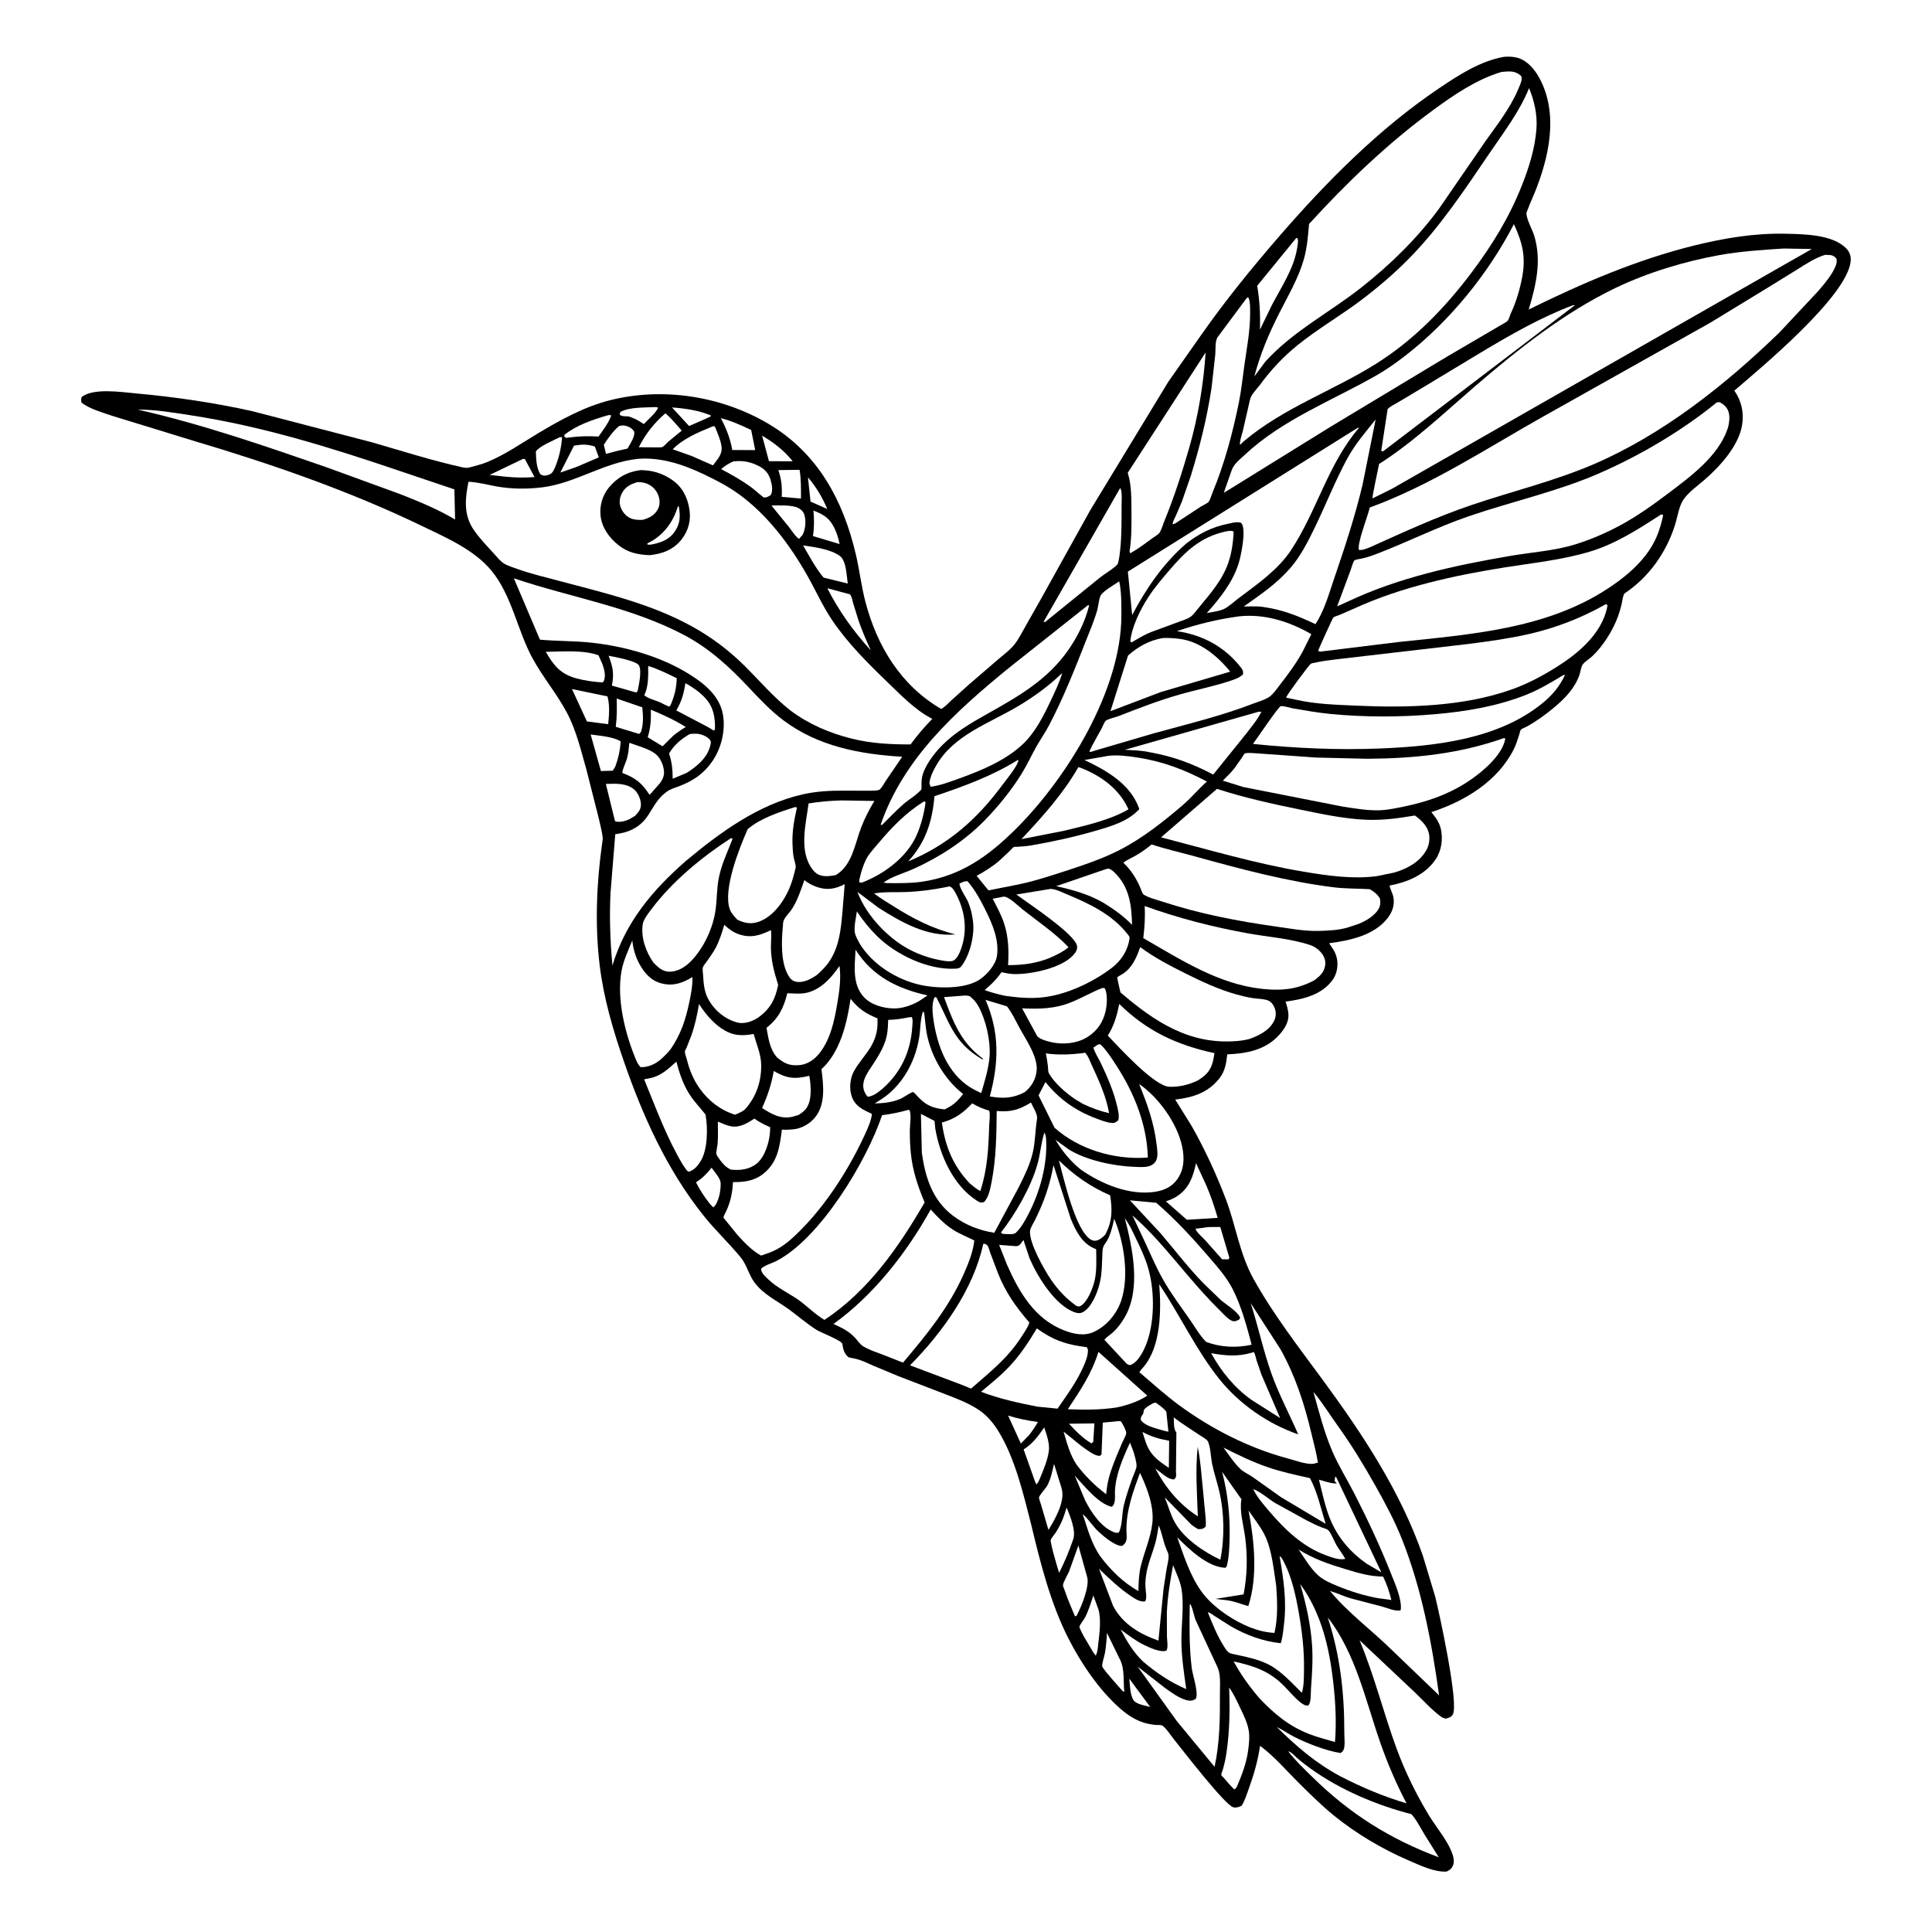 <svg version="1.1" xmlns="http://www.w3.org/2000/svg" style="display: block;" viewBox="0 0 2048 2048" width="1024" height="1024">
<path transform="translate(0,0)" fill="rgb(255,255,255)" d="M -0 -0 L 2048 0 L 2048 2048 L -0 2048 L -0 -0 z"/>
<path transform="translate(0,0)" fill="rgb(0,0,0)" d="M 1594.19 60.261 C 1599.26 59.876 1604.17 59.934 1609.1 61.383 C 1618.95 64.282 1626.76 73.523 1631.57 82.264 C 1652.53 120.427 1642.13 166.661 1626.64 204.725 C 1624.33 210.406 1621.63 215.993 1619.58 221.77 C 1619.3 222.568 1618.01 225.458 1618.06 226.315 C 1618.45 233.226 1624.2 242.956 1626.33 249.901 C 1634.44 276.47 1628.19 302.332 1620.52 328.124 C 1676.81 300.342 1735.36 275.145 1796.45 260.12 C 1827.62 252.455 1859.72 247.096 1891.91 247.759 C 1911.44 248.162 1943.53 248.34 1957.67 263.951 C 1960.82 267.43 1962.15 271.633 1961.83 276.327 C 1959.25 313.146 1866.87 389.75 1838.49 414.053 C 1846.14 425.205 1848.85 437.433 1846.65 450.781 C 1843.06 472.608 1823.23 494.335 1807.24 508.287 C 1799.75 514.823 1790.21 521.387 1784.53 529.575 C 1779.86 536.291 1778.28 547.729 1775.88 555.5 C 1766.69 585.239 1748.24 611.558 1722.2 628.983 C 1720.54 630.097 1719.56 637.822 1719.08 639.938 C 1716.07 653.388 1710.91 664.983 1703.44 676.552 C 1698.95 683.505 1693.61 690.345 1687.5 695.956 C 1684.61 698.604 1680.01 701.334 1677.73 704.402 C 1675.97 706.772 1675.3 712.479 1674.28 715.43 C 1669.44 729.425 1658.95 740.282 1647.82 749.632 C 1638.65 757.342 1628.98 764.361 1618.49 770.177 C 1616.94 771.034 1613.2 772.41 1612.18 773.493 C 1611.5 774.225 1610.74 777.833 1610.37 778.953 C 1608.63 784.251 1607.14 789.334 1604.61 794.344 C 1587.39 828.427 1552.55 849.405 1517.27 860.894 C 1521.66 866.166 1525.8 871.854 1527.34 878.644 C 1529.74 889.2 1528.15 901.383 1522.1 910.566 C 1511 927.427 1491.95 935.065 1472.98 938.767 C 1473.86 943.186 1476.4 947.049 1477.14 951.571 C 1478.45 959.514 1475.9 966.714 1471.09 973 C 1456.79 991.686 1430.79 996.985 1408.91 999.875 C 1412.51 1005.08 1415.91 1009.68 1417.17 1016 C 1418.71 1023.71 1417.27 1032.32 1412.62 1038.77 C 1401.07 1054.76 1381.07 1059.36 1362.74 1061.72 C 1364.11 1065.83 1365.46 1070.47 1365.78 1074.8 C 1366.41 1083.37 1361.58 1090.88 1356.04 1097 C 1341.48 1113.11 1321.55 1116.79 1300.97 1117.69 C 1299.86 1127.04 1298.68 1135.38 1292.69 1143.01 C 1280.58 1158.42 1264.54 1163.38 1245.79 1165.6 L 1262.97 1193.22 C 1277.04 1217.97 1289.53 1244.98 1299.59 1271.57 C 1310.23 1299.71 1314 1329.13 1328.81 1355.76 C 1349.73 1393.36 1376.54 1427.89 1401.97 1462.51 C 1444.62 1520.59 1484.48 1580.72 1508.33 1649.21 L 1521.38 1692.5 C 1525.57 1709.23 1546.82 1806.51 1539.99 1817.5 C 1538.08 1820.57 1535.71 1820.98 1532.5 1821.82 C 1530.55 1821.37 1529.1 1820.88 1527.46 1819.68 C 1517.46 1812.39 1508.26 1802 1499.22 1793.42 L 1441.19 1738.74 C 1456.82 1776.01 1466.54 1815.68 1480.44 1853.57 C 1489.42 1878.02 1500.95 1901.47 1514.37 1923.76 C 1522.42 1937.14 1535.68 1952.12 1540.17 1966.98 C 1540.96 1969.6 1541.47 1973.47 1540.67 1976.14 C 1539.38 1980.44 1537.42 1982 1533.5 1983.93 C 1520.58 1984.78 1504.99 1977.2 1493.35 1972.19 C 1465.42 1960.16 1437.74 1943.83 1414.06 1924.61 C 1400.75 1913.81 1388.61 1901.66 1376.44 1889.62 C 1363.33 1876.63 1350.55 1861.51 1335.7 1850.64 C 1333.43 1866.44 1328.94 1881.92 1323.5 1896.88 C 1321.38 1902.72 1319.51 1908.96 1316.14 1914.18 C 1313.67 1915.51 1310.08 1916.6 1307.27 1915.76 C 1298.2 1913.07 1254.36 1856.08 1245.1 1844.66 C 1242.38 1841.31 1235.18 1830.48 1231.62 1828.95 C 1230.48 1828.46 1226.78 1828.63 1225.36 1828.51 C 1221.03 1828.13 1216.75 1827.4 1212.59 1826.12 C 1202.83 1823.1 1194.75 1817.55 1187.14 1810.86 C 1165.07 1791.45 1146 1763.16 1132.71 1737.12 C 1113.6 1699.67 1102.73 1656.51 1093.04 1615.78 C 1084.78 1583.59 1076.18 1546.56 1058.86 1517.99 C 1053.19 1508.62 1046.52 1500.53 1037.3 1494.39 C 1026.4 1487.14 1013.59 1482.37 1001.43 1477.68 L 951.975 1458.65 L 925.507 1447.6 C 919.49 1444.97 913.404 1441.86 906.988 1440.4 L 899.5 1438.81 C 894.722 1434.7 893.815 1430.56 892.888 1424.53 C 892.359 1421.09 870.016 1412.53 865.531 1409.7 C 855.392 1403.29 846.046 1395.09 836.326 1388.02 C 823.615 1378.77 809.281 1372.34 799.665 1359.31 C 793.623 1351.12 791.591 1340.67 785.195 1332.9 C 772.443 1317.41 757.676 1303.61 745.124 1287.78 C 706.99 1239.7 681.775 1183.91 661.718 1126.22 C 650.003 1092.53 639.955 1058.56 635.651 1023 C 630.5 980.442 632.374 935.566 638.42 893.129 C 638.696 891.192 639.094 889.476 638.861 887.5 C 638.094 880.996 636.203 874.368 634.833 867.955 L 621.713 816.163 C 615.955 795.943 610.958 774.431 601.088 755.743 C 590.506 735.711 575.63 718.111 564.701 698.191 C 548.254 668.211 542.697 630.924 520.603 604.5 C 502.247 582.547 472.987 569.966 447.762 557.779 C 370.045 520.231 287.432 491.726 204.808 467.156 L 118.867 440.793 C 108.295 437.116 95.419 433.669 86.5 426.901 C 85.793 424.218 85.819 423.668 86.5 420.972 C 98.647 410.956 128.907 415.643 144.031 417.015 C 185.605 420.786 227.162 426.848 267.901 435.969 L 394.305 468.856 C 426.038 478.013 457.636 488.178 489.906 495.319 C 492.731 495.944 494.968 496.287 497.822 495.485 C 504.16 493.704 510.509 492.277 516.615 489.744 C 535.604 481.867 552.218 470.193 569.747 459.684 C 593.743 445.298 619.182 431.183 646.5 424.296 C 702.584 410.158 764.46 419.772 814.149 449.015 C 866.746 479.968 893.849 530.241 907.304 588 C 911.153 604.52 913.079 621.59 917.376 637.977 C 929.729 685.085 954.869 726.513 997.659 751.52 C 1001.55 749.64 1005.18 745.402 1008.39 742.453 L 1026.55 726.115 L 1058.64 698.483 C 1064.21 693.724 1070.99 688.792 1075.49 682.99 C 1079.95 677.236 1083.45 670.235 1087.05 663.904 L 1104.36 633.313 L 1155.68 540.897 L 1238.52 404.591 L 1273.83 354.323 C 1299.16 318.254 1327.22 283.752 1356.07 250.461 C 1406.4 192.376 1461.83 136.422 1525.77 93.353 C 1546.4 79.456 1569.33 64.604 1594.19 60.261 z"/>
<path transform="translate(0,0)" fill="rgb(255,255,255)" d="M 1197.08 1779.47 L 1219.25 1809.4 C 1214.34 1808.13 1207.34 1807.01 1203.31 1804.04 C 1197.79 1799.99 1197.92 1785.96 1197.08 1779.47 z"/>
<path transform="translate(0,0)" fill="rgb(255,255,255)" d="M 856.473 505.948 C 865.287 516.422 871.625 526.998 876.932 539.558 L 859.189 531.736 L 856.473 505.948 z"/>
<path transform="translate(0,0)" fill="rgb(255,255,255)" d="M 1133.18 1509.2 L 1160.13 1508.86 L 1158.88 1528.5 L 1156.97 1530.05 C 1147.46 1524.35 1140.64 1517.25 1133.18 1509.2 z"/>
<path transform="translate(0,0)" fill="rgb(255,255,255)" d="M 712.356 431.902 C 726.386 432.945 740.436 434.912 753.5 440.403 L 753.294 441.5 L 747.769 444.061 L 730.446 451.591 L 712.356 431.902 z"/>
<path transform="translate(0,0)" fill="rgb(255,255,255)" d="M 695.625 431.5 L 697.672 432.2 C 695.314 437.787 686.779 444.86 682.496 449.513 L 679.425 447.572 C 675.238 444.796 671.429 443.205 666.731 441.543 C 663.72 441.059 658.833 441.743 656.845 439.5 L 657.5 436.823 C 666.584 431.296 685.001 432.091 695.625 431.5 z"/>
<path transform="translate(0,0)" fill="rgb(255,255,255)" d="M 807.853 461.79 C 820.267 469.172 831.303 477.575 840.295 488.961 L 815.123 488.898 L 807.853 461.79 z"/>
<path transform="translate(0,0)" fill="rgb(255,255,255)" d="M 1068.64 1500.57 C 1078.92 1503.89 1089.53 1505.86 1100.19 1507.38 C 1097.4 1512.39 1094.34 1516.78 1090.83 1521.31 L 1082.15 1530.22 L 1068.64 1500.57 z"/>
<path transform="translate(0,0)" fill="rgb(255,255,255)" d="M 554.317 486.5 L 556.373 486.587 L 566.602 505.704 C 556.331 506.557 546.175 506.319 535.927 505.312 L 518.938 503.478 L 554.317 486.5 z"/>
<path transform="translate(0,0)" fill="rgb(255,255,255)" d="M 1211.09 1517.96 C 1220.33 1522.92 1229.08 1525.45 1239.36 1527.26 L 1239.02 1555.99 C 1231.65 1550.98 1224.19 1546.12 1219.2 1538.5 C 1215.21 1532.39 1213.26 1524.86 1211.09 1517.96 z"/>
<path transform="translate(0,0)" fill="rgb(255,255,255)" d="M 862.293 541.174 C 866.07 542.648 869.875 544.318 873.301 546.5 C 883.352 552.901 887.657 565.572 890.015 576.719 L 861.768 568.275 C 863.2 559.166 863.098 550.333 862.293 541.174 z"/>
<path transform="translate(0,0)" fill="rgb(255,255,255)" d="M 643.28 440.5 C 645.452 440.018 645.866 439.468 647.928 440.5 C 645.237 448.227 639.136 456.085 634.449 462.777 C 623.684 462.101 613.967 462.329 603.228 463.781 L 600 464.12 L 598.016 462.5 L 598.5 460.823 C 610.8 450.836 628.238 444.94 643.28 440.5 z"/>
<path transform="translate(0,0)" fill="rgb(255,255,255)" d="M 1222.23 1487.5 L 1225.01 1486.82 L 1229.83 1490.22 C 1231.36 1491.46 1235.35 1494.66 1236.21 1496.28 C 1236.6 1497.02 1236.69 1500.02 1236.81 1500.99 L 1238.57 1517.65 C 1234.79 1517.09 1230.98 1515.76 1227.3 1514.73 L 1226.24 1514.45 C 1220.72 1512.8 1212.15 1510.14 1209.25 1505 C 1209.32 1503.52 1209.33 1502.32 1210.19 1501.04 C 1211.21 1499.5 1211.97 1498.85 1212.24 1496.91 L 1212.35 1495.5 C 1212.99 1492.3 1219.52 1489.28 1222.23 1487.5 z"/>
<path transform="translate(0,0)" fill="rgb(255,255,255)" d="M 825.085 498.301 L 847.575 498.032 C 849.291 508.142 849.063 518.294 849.066 528.512 L 828.676 526.691 C 829.147 515.82 828.502 508.593 825.085 498.301 z"/>
<path transform="translate(0,0)" fill="rgb(255,255,255)" d="M 754.265 1237.83 C 757.036 1241.6 763.547 1249.1 763.883 1253.57 C 764.217 1258 763.376 1264.45 762.143 1268.67 C 761.15 1272.06 759.069 1278.13 756 1279.79 L 752.4 1276.02 C 746.773 1268.83 741.848 1261.55 737.807 1253.36 C 744.645 1248.78 749.269 1244.28 754.265 1237.83 z"/>
<path transform="translate(0,0)" fill="rgb(255,255,255)" d="M 1276.59 1301.39 C 1281.42 1300.2 1288.45 1300.85 1293.55 1300.67 L 1303.23 1333.5 L 1302 1334.95 L 1295.5 1334.9 L 1277.17 1314.29 C 1274.19 1311.08 1268.49 1306.45 1267.25 1302.5 L 1276.59 1301.39 z"/>
<path transform="translate(0,0)" fill="rgb(255,255,255)" d="M 656.419 451.5 C 658.638 451.076 660.459 450.752 662.696 451.256 C 666.812 452.182 669.992 453.924 672.246 457.5 C 673.49 462.521 667.613 471.145 665.162 475.534 L 655.751 477.578 L 642.394 481.142 L 640.075 471.399 C 644.374 464.811 650.292 456.444 656.419 451.5 z"/>
<path transform="translate(0,0)" fill="rgb(255,255,255)" d="M 616.56 471.344 C 621 471.125 626.378 471.881 630.584 473.383 L 634.776 484.814 L 610.992 495.031 L 593.971 500.902 L 608.5 472.382 L 616.56 471.344 z"/>
<path transform="translate(0,0)" fill="rgb(255,255,255)" d="M 817.749 535.868 C 825.696 535.808 838.929 535.007 846.011 538.382 C 848.89 539.753 851.597 542.337 852.567 545.393 C 854.641 551.929 853.93 561.003 850.743 566.996 L 847 571.228 C 843.007 568.694 839.19 562.29 836.155 558.471 L 817.749 535.868 z"/>
<path transform="translate(0,0)" fill="rgb(255,255,255)" d="M 1173.42 1730.94 L 1187.37 1759.5 C 1192.29 1769.03 1190.69 1782.85 1191.8 1793.5 L 1189.94 1792.5 C 1186.61 1788.67 1168.72 1768.99 1168.41 1766.36 C 1168.03 1763.14 1170.79 1755.43 1171.37 1751.86 C 1172.51 1744.89 1173.06 1737.98 1173.42 1730.94 z"/>
<path transform="translate(0,0)" fill="rgb(255,255,255)" d="M 764.16 443.295 C 775.509 446.086 785.732 450.881 796.267 455.792 L 800.555 477.121 L 776.24 477.033 C 774.12 464.801 769.877 454.25 764.16 443.295 z"/>
<path transform="translate(0,0)" fill="rgb(255,255,255)" d="M 593.236 463.5 C 594.686 463.267 593.828 463.331 595.819 463.5 C 595.089 474.709 592.093 487.792 587.174 498 C 585.727 501.003 583.993 502.757 580.68 503.593 C 577.163 504.48 575.476 504.515 572.59 502.5 C 568.435 495.095 568.316 486.743 568.048 478.501 C 572.093 472.683 586.747 466.95 593.236 463.5 z"/>
<path transform="translate(0,0)" fill="rgb(255,255,255)" d="M 1158.99 1691.27 L 1164.33 1705.85 C 1167.47 1716.46 1165.52 1731.63 1164.19 1742.6 C 1163.69 1746.76 1163.56 1751.33 1161.5 1755.03 L 1158.83 1751.47 L 1148.5 1733.96 C 1147.76 1732.48 1144.12 1725.68 1144.25 1724.32 C 1144.39 1722.76 1149.08 1716.64 1150.07 1714.76 C 1153.93 1707.42 1156.36 1699.12 1158.99 1691.27 z"/>
<path transform="translate(0,0)" fill="rgb(255,255,255)" d="M 876.973 623.556 L 900.936 630.004 C 903.039 632.366 903.615 636.681 904.467 639.682 L 909.89 657.264 C 913.652 668.281 918.266 678.815 923.065 689.413 C 904.472 668.93 889.633 648.182 876.973 623.556 z"/>
<path transform="translate(0,0)" fill="rgb(255,255,255)" d="M 653.682 740.499 L 680.846 749.816 C 681.762 759.059 682.261 766.909 679.5 775.946 L 677.5 778.018 L 652.728 770.463 C 654.036 760.301 654.028 750.697 653.682 740.499 z"/>
<path transform="translate(0,0)" fill="rgb(255,255,255)" d="M 689.914 752.278 C 702.877 757.707 714.997 763.179 726.966 770.653 C 722.193 773.347 718.063 776.405 713.769 779.784 L 702.324 791.101 L 686.622 781.538 C 689.739 771.195 690.187 763.077 689.914 752.278 z"/>
<path transform="translate(0,0)" fill="rgb(255,255,255)" d="M 626.124 778.594 C 635.093 779.858 650.556 780.979 658.03 785.997 C 657.277 795.407 655.638 803.248 652.408 812.136 C 651.597 813.924 650.592 815.345 649.5 816.978 L 636.997 817.35 L 626.124 778.594 z"/>
<path transform="translate(0,0)" fill="rgb(255,255,255)" d="M 1106.92 1513.12 C 1109.5 1521.1 1113.02 1530.32 1111.73 1538.77 C 1110.37 1547.67 1106.45 1557.57 1102.9 1565.81 C 1101.77 1568.42 1100.81 1571.85 1098.5 1573.49 L 1096.9 1569.69 L 1085.09 1536.44 C 1094.44 1530.65 1100.85 1522.06 1106.92 1513.12 z"/>
<path transform="translate(0,0)" fill="rgb(255,255,255)" d="M 1130.47 1598.5 L 1131.09 1598.99 C 1134.51 1607.69 1140.76 1622.67 1137.68 1631.63 C 1133.41 1644.02 1128.68 1655.56 1122.72 1667.27 C 1121.13 1662.49 1112.98 1634.83 1113.83 1632.42 C 1114.7 1629.95 1118.01 1626.34 1119.5 1623.99 C 1124.7 1615.79 1127.9 1607.83 1130.47 1598.5 z"/>
<path transform="translate(0,0)" fill="rgb(255,255,255)" d="M 705.337 438.125 C 711.709 443.435 717.127 450.286 722.669 456.459 L 708.408 468.181 C 706.828 469.588 703.811 473.137 702 473.942 C 701.083 474.349 698.371 474.168 697.25 474.238 L 677.153 474.09 C 684.388 459.856 693.215 448.618 705.337 438.125 z"/>
<path transform="translate(0,0)" fill="rgb(255,255,255)" d="M 1117.33 1551.75 L 1125.15 1577 L 1125.65 1578.93 C 1128.85 1592.24 1118.19 1610.86 1111.4 1621.78 L 1103.53 1594.96 C 1103.02 1593.1 1101.23 1588.83 1101.43 1587.26 C 1101.72 1585.02 1108.57 1577.65 1110.14 1574.78 C 1113.95 1567.82 1115.52 1559.39 1117.33 1551.75 z"/>
<path transform="translate(0,0)" fill="rgb(255,255,255)" d="M 645.144 695.109 C 651.315 696.327 675.035 700.575 677.412 705.5 C 680.492 711.882 677.18 725.82 675.936 732.5 L 674.402 734.092 L 648.626 726.765 C 651.151 714.308 649.652 706.752 645.144 695.109 z"/>
<path transform="translate(0,0)" fill="rgb(255,255,255)" d="M 606.329 730.42 L 643.961 738.231 C 646.578 747.995 645.633 757.776 644.713 767.686 L 622.138 764.744 L 606.329 730.42 z"/>
<path transform="translate(0,0)" fill="rgb(255,255,255)" d="M 687.105 705.925 C 697.608 709.151 707.503 714.163 717.376 718.921 C 717.069 729.538 714.998 737.809 710.81 747.5 L 709.394 749.076 C 705.502 747.702 701.938 745.359 698.065 743.822 C 693.068 741.84 687.129 740.471 682.965 737 C 687.538 727.647 687.207 716.044 687.105 705.925 z"/>
<path transform="translate(0,0)" fill="rgb(255,255,255)" d="M 851.3 578.201 C 862.932 579.751 880.935 582.277 890.513 589.532 C 897.087 594.512 897.47 610.685 898.661 618.585 L 873.066 612.296 C 864.598 602.369 857.98 589.426 851.3 578.201 z"/>
<path transform="translate(0,0)" fill="rgb(255,255,255)" d="M 1143.12 1638.3 L 1152.5 1671.89 C 1155.13 1681.89 1146.02 1703.96 1141.1 1712.95 L 1139.5 1713.33 C 1135.75 1704.34 1131.84 1695.48 1128.74 1686.24 C 1128.3 1684.93 1126.73 1681.6 1126.78 1680.31 C 1126.87 1677.57 1132.16 1668.57 1133.43 1665.39 L 1143.12 1638.3 z"/>
<path transform="translate(0,0)" fill="rgb(255,255,255)" d="M 726.556 724.167 C 734.233 728.4 741.213 733.216 747.264 739.601 C 756.408 749.249 758.313 760.775 757.872 773.5 L 756.5 774.385 L 750.837 770.916 L 716.957 753.134 C 722.59 743.199 724.853 735.456 726.556 724.167 z"/>
<path transform="translate(0,0)" fill="rgb(255,255,255)" d="M 777.26 489.119 C 787.727 488.03 795.125 489.327 804.5 494.12 C 810.662 497.27 814.787 501.814 816.78 508.5 C 818.3 513.602 819.648 520.122 816.98 524.869 C 813.945 526.589 813.048 527.554 809.5 527.284 C 804.601 523.666 800.261 519.311 795.265 515.741 C 785.438 508.716 775.058 502.899 764.414 497.244 C 768.563 493.665 772.353 491.439 777.26 489.119 z"/>
<path transform="translate(0,0)" fill="rgb(255,255,255)" d="M 642.235 831.016 C 652.411 830.666 663.798 829.938 672.131 836.81 C 676.262 840.217 679.103 846.9 679.366 852.172 C 679.652 857.897 676.894 860.763 673.263 864.776 L 667.252 868.34 C 663.076 870.432 656.469 872.168 651.952 870.5 L 642.235 831.016 z"/>
<path transform="translate(0,0)" fill="rgb(255,255,255)" d="M 1107.13 1200.5 C 1108.38 1202.77 1108.79 1205.3 1108.93 1207.84 C 1110.45 1234.63 1102.35 1263.47 1090.11 1287.11 C 1086.62 1293.85 1082.52 1301.33 1077 1306.65 C 1074.29 1309.25 1067.2 1308 1063.5 1307.97 C 1061.49 1307.36 1062.25 1307.92 1061.08 1306.5 C 1076.75 1286.34 1092.88 1258.4 1099.78 1233.98 C 1102.74 1223.5 1103.52 1212.23 1106.66 1201.99 L 1107.13 1200.5 z"/>
<path transform="translate(0,0)" fill="rgb(255,255,255)" d="M 754.189 452.5 L 756.543 451.67 L 757.968 452.5 C 760.5 458.882 763.628 465.685 764.729 472.5 C 766.202 481.619 760.776 486.377 755.746 493.324 L 733.255 483.392 L 713.086 476.244 C 724.347 464.913 739.682 458.486 754.189 452.5 z"/>
<path transform="translate(0,0)" fill="rgb(255,255,255)" d="M 731.234 778.113 C 733.78 777.767 736.366 777.636 738.933 777.814 C 743.292 778.115 749.493 780.546 752.309 783.985 C 753.857 785.876 753.676 786.793 753.215 789.109 C 750.483 802.85 739.056 812.27 727.86 819.282 L 713.081 825.517 C 713.084 816.46 712.346 808.459 709.543 799.801 L 709.2 798.773 C 714.563 789.68 722.138 783.235 731.234 778.113 z"/>
<path transform="translate(0,0)" fill="rgb(255,255,255)" d="M 578.554 690.946 C 595.32 690.783 618.651 688.691 634.453 694.675 L 638.446 703.633 C 640.593 709.466 642.568 716.577 639.837 722.5 L 638.483 723.399 C 629.556 722.797 619.851 721.522 611.205 719.162 C 594.052 714.478 587.067 705.66 578.554 690.946 z"/>
<path transform="translate(0,0)" fill="rgb(255,255,255)" d="M 667.115 787.431 C 675.544 790.522 687.742 793.615 694.795 799.139 C 700.123 803.311 703.277 810.907 703.837 817.514 C 704.583 826.326 698.168 831.727 692.818 837.775 C 691.523 839.605 690.156 840.976 688.5 842.483 C 680.364 829.897 673.65 824.681 659.667 819.304 C 660.089 814.433 663.221 808.976 664.601 804.154 C 666.149 798.747 666.556 793.009 667.115 787.431 z"/>
<path transform="translate(0,0)" fill="rgb(255,255,255)" d="M 1373.91 252.5 L 1375.18 252.317 L 1375.8 254 C 1376.26 256.752 1375.3 261.402 1374.82 264.182 C 1371.22 285.147 1357.91 305.008 1348.12 323.641 L 1335.65 349.417 C 1336.02 333.586 1335.4 318.581 1332.65 302.961 L 1373.91 252.5 z"/>
<path transform="translate(0,0)" fill="rgb(255,255,255)" d="M 1267.85 1232.99 L 1278.89 1256.93 C 1283.61 1267.98 1287.43 1279.45 1290.78 1290.98 L 1258.13 1293 L 1235.85 1273.47 C 1240.11 1272.08 1244.48 1270.3 1248.19 1267.77 C 1260.79 1259.15 1264.76 1247.17 1267.85 1232.99 z"/>
<path transform="translate(0,0)" fill="rgb(255,255,255)" d="M 1376.61 1642.61 C 1392.33 1652.48 1408.42 1657.98 1426.06 1663.3 C 1439.76 1667.43 1451.69 1671.1 1466.16 1671.22 C 1470.02 1679.24 1472.83 1687.43 1474.93 1696.06 L 1460.41 1694.1 C 1445.77 1691.33 1431.66 1687 1417.9 1681.3 C 1410.58 1678.27 1402.77 1675 1396.88 1669.57 C 1388.88 1662.2 1382.74 1651.56 1376.61 1642.61 z"/>
<path transform="translate(0,0)" fill="rgb(255,255,255)" d="M 1302.94 1788.89 C 1307.55 1795.1 1311 1802.8 1314.33 1809.78 C 1317.96 1817.4 1322.15 1825.66 1323.64 1834.05 C 1324.86 1840.86 1324.02 1848.19 1323.15 1855 C 1321.37 1868.96 1316.46 1881.45 1311 1894.32 C 1310.35 1895.36 1309.39 1896.1 1308.5 1896.94 C 1304.47 1893.18 1300.96 1888.92 1297.36 1884.75 C 1296.69 1883.99 1294.77 1882.28 1294.5 1881.46 C 1294.36 1881.01 1296.26 1875.81 1296.49 1875.01 C 1298.15 1869.17 1299.37 1863.31 1300.23 1857.3 C 1303.51 1834.31 1303.83 1812.07 1302.94 1788.89 z"/>
<path transform="translate(0,0)" fill="rgb(255,255,255)" d="M 820.229 1135.31 C 834.164 1143.41 842.675 1144.14 857.909 1140.38 C 859.319 1148.12 860.091 1158.45 858.382 1166.17 C 856.604 1174.2 853.136 1177.8 846.32 1182.01 L 839.918 1183.84 C 827.571 1186.57 817.857 1181.01 807.837 1174.54 C 813.711 1161.33 817.754 1149.57 820.229 1135.31 z"/>
<path transform="translate(0,0)" fill="rgb(255,255,255)" d="M 1197.85 1529.28 L 1201.43 1538.5 C 1202.58 1542.35 1204.91 1549.96 1204.79 1553.99 C 1204.7 1557.13 1201.66 1563.19 1200.53 1566.39 C 1197.12 1576.11 1193.73 1585.73 1191.28 1595.76 C 1189.18 1604.37 1189.91 1616.97 1186.01 1624.5 C 1184.04 1625 1183.27 1625.01 1181.26 1624.3 C 1167.45 1619.44 1156.44 1602.76 1150.25 1590.38 L 1139.28 1564.25 C 1148.79 1574.51 1164.41 1594.25 1178.5 1597.29 C 1182.98 1594.18 1181.72 1586.34 1181.87 1581.33 C 1182.42 1563.55 1190.46 1545.2 1197.85 1529.28 z"/>
<path transform="translate(0,0)" fill="rgb(255,255,255)" d="M 1171.71 921.5 L 1175 920.673 C 1177.52 921.547 1179.2 922.727 1181.1 924.55 C 1197.27 940.054 1199.48 959.233 1200.03 980.389 C 1190.93 970.952 1180.68 963.805 1169.59 956.898 C 1153.75 947.884 1137.37 943.318 1119.66 939.359 L 1171.71 921.5 z"/>
<path transform="translate(0,0)" fill="rgb(255,255,255)" d="M 1328.42 1578.5 C 1336.14 1581.25 1344.57 1588.85 1351.69 1593.24 L 1384.8 1611.5 C 1390.16 1614.25 1395.5 1616.98 1401.12 1619.15 C 1403.02 1619.89 1407.01 1620.8 1408.26 1622.29 C 1411.69 1626.34 1414.13 1633.54 1416.94 1638.3 C 1419.82 1643.18 1423.37 1647.5 1426.1 1652.5 C 1419.22 1653.86 1412.34 1651.12 1405.9 1648.8 C 1381.1 1639.87 1362 1621.42 1345.24 1601.78 C 1339.26 1594.77 1332.38 1586.86 1328.42 1578.5 z"/>
<path transform="translate(0,0)" fill="rgb(255,255,255)" d="M 906.933 1006.79 C 925.124 1035.21 951.131 1047.92 983.253 1055.22 L 973.713 1061.5 C 966.088 1065.78 956.733 1069 947.973 1068.99 C 936.859 1068.97 923.365 1065.31 915.61 1056.82 C 903.236 1043.27 906.033 1023.53 906.933 1006.79 z"/>
<path transform="translate(0,0)" fill="rgb(255,255,255)" d="M 1329.17 1433.23 C 1330.64 1435.67 1331.2 1439.39 1332.03 1442.13 L 1337.22 1457.22 L 1356.97 1503.19 L 1326.62 1483.93 C 1308.68 1471.2 1294.36 1453.62 1283.87 1434.41 C 1299.09 1437.22 1312.43 1438.29 1327.44 1433.76 L 1329.17 1433.23 z"/>
<path transform="translate(0,0)" fill="rgb(255,255,255)" d="M 1185.54 1506.44 L 1188.04 1506.5 C 1189.94 1508.99 1193.81 1516.05 1193.86 1519.2 C 1193.89 1521.14 1190.32 1527.55 1189.45 1529.6 C 1185.19 1539.64 1180.75 1549.74 1177.36 1560.12 C 1174.75 1568.1 1173.27 1575.56 1172.59 1583.93 C 1160.43 1574.74 1150.42 1564.79 1141.22 1552.6 C 1134.4 1542.6 1130.8 1529.16 1127.45 1517.64 C 1136.28 1524.32 1144.18 1531.81 1153.5 1537.9 C 1156.61 1539.93 1160.5 1542.7 1164.25 1543.13 C 1166.5 1543.4 1166.12 1543.15 1167.65 1541.83 L 1168.99 1508.05 L 1185.54 1506.44 z"/>
<path transform="translate(0,0)" fill="rgb(255,255,255)" d="M 962.766 1078.5 L 966.5 1078.11 C 967.959 1080.65 967.243 1085.43 967.053 1088.42 C 965.394 1114.52 955.044 1137.09 935.202 1154.3 C 931.561 1157.46 924.582 1162.83 919.608 1162.5 C 908.987 1149.63 919.346 1137.62 926.521 1126.55 C 930.514 1120.39 934.259 1114.24 937.055 1107.43 C 940.79 1098.33 941.214 1090.89 941.505 1081.12 C 948.859 1080.97 955.592 1080.03 962.766 1078.5 z"/>
<path transform="translate(0,0)" fill="rgb(255,255,255)" d="M 1415.3 1565.5 L 1416.4 1565.74 L 1464.31 1666.78 L 1448.67 1657.56 C 1432.03 1645.97 1418.79 1630.74 1410.74 1612 C 1404.84 1598.26 1401.8 1583 1398.15 1568.55 C 1403.92 1570.05 1411.26 1572.85 1417.18 1572.5 L 1414.71 1570 L 1415.3 1565.5 z"/>
<path transform="translate(0,0)" fill="rgb(255,255,255)" d="M 979.465 849.5 C 980.509 849.76 979.9 849.523 981.154 850.5 C 979.559 862.353 976.3 875.131 971.347 886.027 C 960.797 909.233 936.774 926.739 913.5 935.674 L 910.85 935.323 C 910.75 933.855 910.908 932.785 911.232 931.338 C 912.733 924.653 914.98 917.14 918.072 911.028 C 921.215 904.814 926.758 899.068 931.25 893.735 C 945.808 876.454 960.164 861.638 979.465 849.5 z"/>
<path transform="translate(0,0)" fill="rgb(255,255,255)" d="M 1122.49 1230.12 C 1138.74 1245.99 1155.88 1258.01 1176.78 1267.08 C 1179.25 1282.78 1179.08 1294.27 1171.82 1308.57 C 1169.54 1310.92 1166.63 1313.59 1163.5 1314.71 C 1161.09 1315.58 1158.78 1315.41 1156.57 1314.17 C 1139.88 1304.8 1127.68 1249.11 1122.49 1230.12 z"/>
<path transform="translate(0,0)" fill="rgb(255,255,255)" d="M 1296.88 1534.44 C 1312.2 1542.22 1328.12 1549.95 1344.39 1555.48 C 1358.84 1560.4 1373.76 1563.57 1388.64 1566.89 C 1396.48 1581.63 1400.27 1599.35 1405.23 1615.3 L 1358 1587.12 L 1327.99 1565.81 C 1324.15 1563.04 1318.82 1560.78 1315.46 1557.72 C 1308.57 1551.45 1302.48 1541.97 1296.88 1534.44 z"/>
<path transform="translate(0,0)" fill="rgb(255,255,255)" d="M 799.769 1185.75 C 804.936 1189.71 810.548 1192.26 816.443 1194.92 L 816.268 1199.63 C 815.644 1210.28 810.996 1226.07 802.412 1233.22 C 794.536 1239.79 784.256 1240.99 774.498 1239.78 C 772.277 1238.55 770.101 1237.27 768.285 1235.47 C 765.687 1232.89 760.676 1226.92 759.405 1223.41 C 758.915 1222.06 760.525 1214.62 760.676 1212.79 C 761.325 1204.94 760.996 1196.84 760.948 1188.96 C 765.277 1190.79 769.895 1192.88 774.5 1193.85 C 783.851 1195.82 792.29 1190.62 799.769 1185.75 z"/>
<path transform="translate(0,0)" fill="rgb(255,255,255)" d="M 1147.39 1116.47 L 1150 1115.82 C 1153.14 1118.29 1155.45 1125.01 1157.14 1128.68 C 1164.66 1144.96 1172.7 1162.29 1175.69 1180.02 C 1165.78 1177.74 1157.16 1174.54 1147.96 1170.19 L 1139.47 1165.09 C 1129.92 1158.59 1116.99 1147.49 1111.62 1137.19 C 1110.98 1135.97 1111.02 1131.89 1110.85 1130.39 C 1110.34 1125.74 1109.52 1121.21 1108.63 1116.62 C 1121.83 1118.56 1134.21 1117.86 1147.39 1116.47 z"/>
<path transform="translate(0,0)" fill="rgb(255,255,255)" d="M 1164.4 1433.02 L 1216.22 1479.48 C 1206.57 1485.74 1194.98 1489.59 1183.8 1491.95 C 1166.32 1494.68 1149.53 1494.48 1131.92 1493.85 C 1145.17 1473.81 1157.23 1456.18 1164.4 1433.02 z"/>
<path transform="translate(0,0)" fill="rgb(255,255,255)" d="M 1243.56 1659.16 C 1246.58 1667 1250.86 1675.47 1252.32 1683.73 C 1255.39 1701.13 1252.29 1721.28 1252.33 1739.04 C 1252.38 1756.41 1255.08 1773.34 1257.44 1790.49 C 1240.52 1783.32 1225.53 1773.11 1211.6 1761.22 C 1201.47 1751.63 1194.41 1739.52 1187.9 1727.32 C 1195.87 1733.21 1203.84 1739.39 1212.8 1743.74 C 1218.75 1746.63 1230.23 1751.94 1236.5 1749.77 C 1238.47 1746.28 1237.17 1739.04 1237.02 1735.04 L 1236.92 1709.17 C 1237.67 1692.46 1240.42 1675.55 1243.56 1659.16 z"/>
<path transform="translate(0,0)" fill="rgb(255,255,255)" d="M 1063.8 950.5 L 1064.48 950.472 C 1069.61 950.659 1079.83 960.748 1084 964.053 C 1100.14 976.84 1118.55 989.124 1132.69 1004.13 C 1126.29 1009.32 1119.77 1012.38 1112.27 1015.63 C 1097.93 1021.37 1083.93 1023.11 1068.61 1023.07 C 1069.44 1008.06 1069.18 993.894 1064.58 979.442 C 1061.64 970.216 1056.67 961.342 1052.33 952.698 L 1063.8 950.5 z"/>
<path transform="translate(0,0)" fill="rgb(255,255,255)" d="M 978.308 1072.5 L 979.639 1073.24 L 981.433 1089.33 C 984.593 1115.83 999.946 1143.4 1020.94 1159.65 C 1015 1167.45 1010.31 1171.82 1001.35 1176.01 C 989.468 1174.76 982.188 1172.13 973.841 1163.41 L 970.027 1159.33 C 969.767 1159.1 968.051 1157.62 968 1157.61 C 966.299 1157.33 957.487 1163.52 955.112 1164.56 C 945.921 1168.57 937.18 1169.37 927.261 1169.76 C 932.264 1166.49 937.649 1163.3 942.195 1159.41 C 959.799 1144.34 970.698 1122.49 974.364 1099.84 C 975.795 1091 975.382 1080.92 978.308 1072.5 z"/>
<path transform="translate(0,0)" fill="rgb(255,255,255)" d="M 1365.55 1856.5 C 1368.71 1856.96 1371.83 1860.82 1374.3 1862.98 C 1379.06 1867.15 1384.08 1871.05 1389.22 1874.74 C 1420.67 1897.33 1458.8 1913.44 1496.11 1923.08 C 1501.54 1929.02 1505.43 1937.06 1509.62 1943.94 L 1525.15 1968.82 C 1473.58 1949.5 1431.18 1922.9 1391.91 1884.41 C 1382.78 1875.46 1373.37 1866.63 1365.55 1856.5 z"/>
<path transform="translate(0,0)" fill="rgb(255,255,255)" d="M 1030.59 1169.61 C 1036.64 1173.18 1041.89 1175.39 1048.62 1177.34 C 1049.88 1181.72 1048.74 1188.31 1048.59 1193.02 C 1047.83 1217.02 1046.75 1239.58 1039.16 1262.61 C 1034.97 1260.37 1031.58 1257.44 1027.96 1254.41 C 1010.18 1235.69 1001.99 1215.25 998.445 1190.01 C 1012.51 1185.91 1020.54 1180.14 1030.59 1169.61 z"/>
<path transform="translate(0,0)" fill="rgb(255,255,255)" d="M 1228.29 1617.03 C 1231.84 1625.09 1233 1634.24 1236.48 1642.3 C 1237.45 1644.55 1238.7 1646.73 1238.74 1649.24 C 1238.83 1653.99 1237.36 1659.05 1236.55 1663.72 L 1233.37 1684.53 L 1227.98 1739.17 C 1207.89 1731.93 1190.12 1721.69 1179.88 1702.2 L 1165.01 1663.01 C 1175.53 1673.1 1186.42 1683.54 1198.51 1691.7 C 1202.88 1694.65 1208.61 1698.56 1213.95 1697.5 C 1216.1 1693.47 1214.47 1687.1 1214.22 1682.59 C 1213.96 1678.01 1214.33 1673.53 1215.03 1669 C 1216.68 1658.25 1221.08 1647.97 1224.16 1637.57 C 1226.15 1630.85 1227.19 1623.94 1228.29 1617.03 z"/>
<path transform="translate(0,0)" fill="rgb(255,255,255)" d="M 1192.32 1291.11 L 1195.1 1295.5 L 1198.5 1301.16 C 1204.61 1313.86 1212.09 1328.33 1216.33 1341.65 C 1223.9 1365.48 1224.29 1398.13 1216.21 1421.78 C 1213.48 1429.77 1207.27 1443.41 1198.71 1446.83 C 1196.99 1447.52 1195.83 1446.34 1194.29 1445.6 L 1170.68 1420.19 C 1173.1 1417.2 1176.74 1415.1 1179.61 1412.5 C 1184.52 1408.04 1188.81 1402.28 1192.15 1396.56 C 1209.94 1366.04 1200.52 1323.15 1192.32 1291.11 z"/>
<path transform="translate(0,0)" fill="rgb(255,255,255)" d="M 1167.95 1047.5 C 1170.09 1047.17 1168.99 1047.12 1171.25 1047.78 C 1174.22 1053.92 1173.5 1064.99 1172.04 1071.56 C 1169.39 1083.51 1163.2 1092.73 1152.75 1099.29 C 1141.64 1106.27 1126.74 1107.63 1114.13 1104.66 C 1109.84 1103.65 1101.54 1101.61 1099.12 1097.74 L 1083.47 1068.87 C 1101.84 1069.75 1118.5 1069.41 1135.72 1062.36 C 1146.67 1057.88 1156.94 1051.88 1167.95 1047.5 z"/>
<path transform="translate(0,0)" fill="rgb(255,255,255)" d="M 1187.31 517.5 L 1187.9 517.921 C 1189.73 522.947 1188.94 530.407 1188.93 535.778 C 1188.91 551.135 1189.05 567.203 1187.5 582.465 C 1187.22 585.217 1185.98 596.65 1184.46 598.329 C 1180.05 603.18 1171.41 607.907 1166.06 612.199 L 1107.68 659.5 L 1106.32 658.953 L 1187.31 517.5 z"/>
<path transform="translate(0,0)" fill="rgb(255,255,255)" d="M 1044.73 1059.94 L 1067.39 1066.75 C 1072.61 1073.35 1076.41 1081.59 1080.43 1089 C 1087.32 1101.71 1100.48 1120.47 1098.87 1135.08 C 1097.82 1144.59 1093.45 1151.79 1086.28 1157.72 C 1073.58 1164.42 1063.06 1164.64 1049.26 1162.28 C 1058.83 1126.27 1059.74 1094.6 1044.73 1059.94 z"/>
<path transform="translate(0,0)" fill="rgb(255,255,255)" d="M 1208.45 1561.36 C 1216.02 1577.35 1223.66 1597.03 1221.49 1614.97 C 1219.54 1631 1212.95 1644.97 1209.23 1660.5 C 1207.16 1669.13 1206.93 1677.74 1206.8 1686.57 C 1190.95 1677.99 1176.81 1663.87 1166.18 1649.52 C 1157.14 1636.68 1152.57 1619.81 1147.73 1604.98 C 1154.15 1610.59 1158.75 1618.56 1165.34 1624.42 C 1170.63 1629.13 1182.26 1639.1 1189.5 1638.71 C 1195.89 1634.47 1194.12 1629.01 1194.06 1622.17 C 1193.87 1601.02 1201.13 1580.9 1208.45 1561.36 z"/>
<path transform="translate(0,0)" fill="rgb(255,255,255)" d="M 1334.05 754.5 C 1335.06 754.417 1336.06 754.472 1337.08 754.5 C 1333.2 762.59 1326.62 770.391 1321.15 777.552 L 1286.06 821.083 C 1263.7 809.24 1243.19 801.746 1218.25 797.308 C 1210.04 795.457 1200.78 795.316 1192.38 794.793 L 1334.05 754.5 z"/>
<path transform="translate(0,0)" fill="rgb(255,255,255)" d="M 1079.08 805.5 L 1079.4 805.815 C 1079.38 806.68 1079.42 807.112 1079.04 808 C 1075.74 815.698 1068.16 824.524 1063.1 831.384 C 1035.81 868.396 1005.48 895.299 962.709 913.15 C 981.056 893.151 988.388 870.735 990.555 844 C 1020.9 833.83 1051.91 822.564 1079.08 805.5 z"/>
<path transform="translate(0,0)" fill="rgb(255,255,255)" d="M 1143.15 813.149 L 1146 814.13 C 1167.25 822.379 1186.82 836.636 1196.22 857.947 C 1176.21 869.533 1150.55 875.112 1128.17 880.597 L 1082.78 889.503 C 1105.11 865.678 1126.83 841.617 1143.15 813.149 z"/>
<path transform="translate(0,0)" fill="rgb(255,255,255)" d="M 1356.43 1649.5 C 1358.84 1650.96 1360.43 1654.63 1361.7 1657.18 C 1369.38 1672.61 1373.43 1690.81 1376.44 1707.65 C 1380.19 1728.63 1382.66 1749.04 1382.28 1770.4 C 1382.14 1778.02 1382.36 1787.21 1380.02 1794.43 C 1369.46 1784.15 1358.64 1771.83 1345.49 1764.83 C 1333.81 1758.61 1319.28 1756.02 1306.47 1753.21 L 1304.5 1752.67 C 1301.4 1751.58 1299.68 1748.75 1297.98 1746.12 C 1290.67 1734.79 1285.25 1721.52 1280.31 1709.03 C 1282.6 1709.39 1285.26 1711.6 1287.26 1712.87 L 1304.03 1723.56 C 1320.77 1733.26 1338.35 1739.76 1357.62 1741.89 C 1359.65 1736 1360.21 1728.95 1360.98 1722.76 C 1364.2 1696.9 1360.69 1674.87 1356.43 1649.5 z"/>
<path transform="translate(0,0)" fill="rgb(255,255,255)" d="M 716.971 1125.38 C 720.252 1137.9 724.247 1149.92 731.41 1160.83 C 736.24 1168.18 742.389 1174.5 747.845 1181.38 C 750.473 1195.58 750.283 1218.47 742.738 1230.85 C 739.895 1235.52 735.566 1240.78 730 1242.06 C 729.096 1241.53 728.676 1241.35 727.878 1240.5 L 723.848 1234.68 C 706.755 1206.18 695.396 1174.73 682.814 1144.12 L 688.5 1143.01 C 700.464 1140.79 708.234 1133.19 716.971 1125.38 z"/>
<path transform="translate(0,0)" fill="rgb(255,255,255)" d="M 1021.17 1055.43 C 1023.78 1055.15 1025.47 1055.33 1028 1056.01 C 1031.92 1059.26 1034.86 1062.33 1037.3 1066.86 C 1045.25 1081.59 1050.18 1103.42 1048.96 1120 C 1048 1133.01 1043.7 1146.24 1040.14 1158.73 C 1034.42 1156.01 1028.94 1153.36 1023.88 1149.5 C 1002.02 1132.85 992.856 1105.32 989.242 1079.23 C 988.473 1072.8 987.46 1062.47 991 1056.86 C 993.314 1057.24 992.864 1057.79 993.861 1059.72 C 1001.03 1073.59 1006.69 1089.08 1016.24 1101.5 C 1023.17 1110.51 1030.61 1116.42 1040.21 1122.34 C 1041.39 1123.07 1040.7 1122.89 1042.36 1122.5 C 1018.55 1105.25 1010.56 1083.7 1000.71 1057.01 L 1021.17 1055.43 z"/>
<path transform="translate(0,0)" fill="rgb(255,255,255)" d="M 892.322 848.479 L 926.895 849.049 C 921.473 857.935 916.793 867.066 913.013 876.784 C 906.158 894.406 903.526 917.216 885.973 927.629 C 881.838 928.34 877.477 929.146 873.286 928.643 C 867.937 928.002 864.453 925.779 861.19 921.467 C 846.595 902.177 854.237 873.594 857.149 851.676 C 868.968 849.683 880.35 848.805 892.322 848.479 z"/>
<path transform="translate(0,0)" fill="rgb(255,255,255)" d="M 1207.52 1149.12 C 1228.17 1163.21 1248.03 1190.85 1253.13 1215.42 C 1255.65 1227.54 1255.4 1239.51 1247.99 1250.03 C 1242.37 1258.02 1233.94 1261.88 1224.49 1263.34 C 1197.15 1267.54 1167.42 1255.07 1145.53 1239.68 C 1134.34 1230.55 1126.26 1220.53 1118.79 1208.22 L 1132.89 1218.42 C 1151.68 1230.11 1181.03 1236.16 1202.84 1236.93 C 1207.52 1237.09 1213.34 1237.51 1217.86 1236.27 C 1220.98 1235.42 1224.23 1233.08 1225.6 1230.1 C 1227.92 1225.09 1226.67 1218.3 1226.03 1213 C 1223.25 1190.06 1216.18 1170.34 1207.52 1149.12 z"/>
<path transform="translate(0,0)" fill="rgb(255,255,255)" d="M 1667.57 323.5 L 1669.49 323.518 L 1466 478.5 L 1464.16 477.953 L 1470.96 433.584 C 1474.04 430.555 1478.44 428.551 1482.16 426.36 L 1501.7 414.724 L 1569.97 373.55 C 1601.49 354.7 1633.12 336.489 1667.57 323.5 z"/>
<path transform="translate(0,0)" fill="rgb(255,255,255)" d="M 1186.47 1064.26 C 1215.8 1093.08 1247.6 1107.83 1287.39 1116.38 L 1286.03 1124 C 1283.54 1134.89 1278.71 1139.72 1269.55 1145.43 C 1259.88 1149.95 1250.31 1152.35 1239.61 1152.02 C 1223.54 1151.53 1185.84 1109.79 1174.31 1097.77 C 1181.08 1087.07 1183.96 1076.52 1186.47 1064.26 z"/>
<path transform="translate(0,0)" fill="rgb(255,255,255)" d="M 1261.2 1700.5 L 1262.13 1700.97 C 1264.78 1706.16 1265.33 1712.27 1267.59 1717.75 L 1288.45 1762.67 C 1289.98 1765.75 1291.4 1768.67 1292.18 1772.05 C 1293.86 1779.34 1293.15 1788.41 1293.18 1795.88 C 1293.27 1821.63 1293.02 1847.61 1287.49 1872.9 L 1247.47 1824.41 L 1205.96 1766.67 L 1235.17 1789.48 C 1241.91 1794.35 1250.01 1800.2 1258.17 1802.31 C 1261.76 1803.24 1264.35 1802.78 1267.5 1800.96 C 1271.01 1794.92 1264.19 1775.8 1263.25 1767.96 C 1260.55 1745.42 1260.81 1723.16 1261.2 1700.5 z"/>
<path transform="translate(0,0)" fill="rgb(255,255,255)" d="M 889.907 1023.89 C 891.672 1037.29 889.895 1049.85 887.677 1063.06 C 884.562 1081.61 880.591 1101.33 868.665 1116.48 C 863.579 1122.95 855.892 1128.38 847.5 1129.07 C 837.151 1129.92 831.777 1127.59 823.809 1121.04 C 815.795 1111.99 814.657 1100.91 812.519 1089.53 C 825.277 1079.6 830.775 1068.27 834.576 1052.88 C 840.61 1053.04 847.638 1053.77 853.562 1052.69 C 869.454 1049.8 881.3 1036.61 889.907 1023.89 z"/>
<path transform="translate(0,0)" fill="rgb(255,255,255)" d="M 1244.26 1502.54 C 1253.1 1509.39 1262.77 1515.23 1272.01 1521.53 C 1274.14 1522.97 1278.79 1525.42 1280.05 1527.42 C 1283.2 1532.44 1283.49 1544.64 1284.7 1550.79 C 1286.66 1560.81 1290.08 1570.55 1292.41 1580.5 C 1297.85 1603.77 1298.24 1629.95 1293.62 1653.36 C 1276.25 1645.23 1254.79 1630.83 1245.26 1613.62 C 1240.77 1605.52 1238.29 1595.82 1234.63 1587.23 L 1262.9 1616.2 C 1265.22 1618.1 1267.36 1619.51 1270 1620.94 C 1274.09 1620.85 1274.61 1621.13 1277.97 1618.5 C 1278.74 1613.24 1277.9 1608.02 1277.41 1602.76 L 1275.11 1578.46 C 1273.47 1563.52 1272.74 1548.4 1269.6 1533.7 C 1267.05 1558.63 1268.86 1582.5 1269.75 1607.43 C 1249.75 1594.38 1235.84 1577.48 1224.67 1556.65 L 1228.78 1559.71 C 1233.19 1562.94 1239.39 1568.97 1245 1568.11 C 1247.38 1564.84 1246.84 1564.16 1246.56 1560.19 L 1247.02 1518.5 C 1243.79 1514.6 1244.51 1507.46 1244.26 1502.54 z"/>
<path transform="translate(0,0)" fill="rgb(255,255,255)" d="M 1125.99 713.416 C 1123.14 723.098 1118.51 732.882 1114.2 742 C 1108.08 754.951 1101.51 768.156 1092.7 779.516 C 1074.73 802.668 1043.07 815.801 1016.32 825.396 C 1006.92 828.768 996.412 832.786 986.5 833.979 L 985.193 830.5 C 985.898 823.719 988.792 817.868 992.093 812 C 1010.62 779.072 1048.6 766.882 1079.25 748.559 C 1096.49 738.255 1111.47 727.38 1125.99 713.416 z"/>
<path transform="translate(0,0)" fill="rgb(255,255,255)" d="M 1232.45 676.362 C 1238.22 676.032 1244.21 676.487 1249.94 677.155 C 1271.69 679.694 1290.85 695.514 1304.07 711.964 L 1230.36 733.652 L 1177.13 753.884 L 1195.77 694.878 C 1206.63 685.304 1218.13 678.925 1232.45 676.362 z"/>
<path transform="translate(0,0)" fill="rgb(255,255,255)" d="M 852.658 932.937 C 856.318 935.973 861.073 938.548 865.588 940.117 C 876.771 944.005 885.235 942.396 895.435 937.303 L 892.886 968.364 C 891.281 985.515 889.696 1001.76 880.59 1016.87 C 876.677 1023.36 871.792 1028.18 866.269 1033.24 C 860.272 1037.46 852.812 1041.68 845.204 1040.87 C 841.591 1040.48 839.075 1039.03 836.978 1036.07 C 827.194 1022.22 828.344 997.565 829.906 981.5 C 830.138 979.121 829.918 977.4 831.019 975.128 C 833.047 970.942 837.11 967.341 839.641 963.371 C 845.497 954.183 849.083 943.143 852.658 932.937 z"/>
<path transform="translate(0,0)" fill="rgb(255,255,255)" d="M 1021.97 934.5 L 1025.5 934.051 L 1027.25 936.121 C 1033.89 944.205 1039.1 953.644 1043.79 962.958 C 1051.44 978.166 1059.34 995.756 1056.84 1013.23 C 1055.49 1022.71 1046.37 1033.02 1038.61 1038.26 C 1023.01 1048.81 992.549 1047.97 974.802 1043.86 C 949.936 1038.1 925.067 1022.45 911.47 1000.57 C 909.782 997.259 907.352 993.357 906.396 989.783 C 904.748 983.625 907.465 972.505 908.322 966.111 C 914.464 975.373 921.553 984.203 929.445 992.03 C 949.537 1011.96 983.528 1028.31 1012.5 1026.86 C 1015.66 1026.71 1017.52 1026.4 1019.47 1023.77 C 1028.3 1011.82 1033.31 991.23 1031.42 976.674 L 1031.18 975 C 1030.35 968.611 1028.9 962.874 1026.55 956.869 C 1024.39 951.367 1016.91 941.461 1017.13 936.5 L 1021.97 934.5 z"/>
<path transform="translate(0,0)" fill="rgb(255,255,255)" d="M 1116.79 1235.1 L 1135.08 1292 C 1140.39 1304.87 1147.02 1318.19 1160.66 1323.68 L 1161.99 1324.19 C 1162.07 1334.83 1162.75 1346.04 1160.56 1356.51 C 1158.83 1364.78 1152.92 1380.19 1145.47 1384.33 C 1143.45 1385.45 1143.03 1384.81 1140.93 1384.26 C 1129.78 1376.16 1121.7 1367.67 1113.94 1356.24 C 1106.86 1345.81 1090.85 1317.63 1091.87 1304.94 C 1092.13 1301.65 1095.68 1296.27 1097.24 1293.1 C 1106.96 1273.41 1112.73 1256.68 1116.79 1235.1 z"/>
<path transform="translate(0,0)" fill="rgb(255,255,255)" d="M 1003.58 940.24 L 1006.5 939.601 C 1009.9 940.752 1011.87 944.566 1013.51 947.702 C 1023.02 965.833 1025.72 986.005 1018.91 1005.5 C 1017.51 1009.51 1014.48 1017.04 1010.03 1018.5 C 1006.73 1019.59 1002.43 1018.79 999.095 1018.25 C 988.145 1016.46 977.962 1013.21 967.912 1008.5 C 943.171 996.919 918.331 970.957 908.925 945.457 L 931.345 962.332 C 956.065 977.911 982.431 993.136 1012.78 990.557 C 988.792 984.467 968.417 974.151 947.692 961.014 C 940.597 956.516 933.173 952.234 926.534 947.084 C 937.361 945.153 949.002 945.989 959.998 945.592 C 975.053 945.049 988.83 943.168 1003.58 940.24 z"/>
<path transform="translate(0,0)" fill="rgb(255,255,255)" d="M 1378.25 1679.13 C 1400.76 1709.9 1409.31 1747.1 1413.45 1784.48 C 1415.7 1804.75 1416.8 1826.28 1415.13 1846.61 C 1405.67 1843.78 1396.2 1841.54 1387 1837.85 C 1365.68 1829.31 1350.73 1816.69 1335.11 1800.31 C 1324.66 1788.09 1315.36 1775.34 1307.75 1761.17 C 1328.94 1765.91 1345.39 1771.21 1360.96 1787.01 C 1366.79 1792.92 1372.31 1799.78 1378.88 1804.85 C 1381.57 1806.92 1383.55 1808.25 1386.98 1807.89 L 1387.7 1806.77 C 1389.91 1802.94 1389.38 1794.13 1389.73 1789.48 C 1390.9 1774.39 1391.84 1759.13 1390.85 1744 C 1389.44 1722.45 1384.43 1699.77 1378.25 1679.13 z"/>
<path transform="translate(0,0)" fill="rgb(255,255,255)" d="M 1099.09 1408.16 C 1116.21 1420.64 1131.01 1425.6 1152 1428.09 L 1153.24 1430.5 C 1153.44 1437.03 1151.14 1442.48 1148.59 1448.35 C 1141.54 1464.56 1131 1478.75 1121.05 1493.23 L 1099.76 1491.11 C 1079.35 1487.12 1059.4 1482.8 1039.93 1475.32 C 1051.11 1465.98 1062.16 1457.18 1071.99 1446.34 C 1082.52 1434.75 1091.07 1421.56 1099.09 1408.16 z"/>
<path transform="translate(0,0)" fill="rgb(255,255,255)" d="M 1163.46 1107.5 L 1166.01 1106.78 L 1168.1 1108.66 C 1174.05 1114.77 1179.15 1123.01 1183.79 1130.16 C 1202.47 1158.94 1215.83 1192.42 1216.77 1226.98 L 1214.38 1227.21 C 1180.1 1229.2 1143.56 1218.35 1117.84 1195.43 L 1100.89 1161.14 L 1108.23 1147.02 C 1122.77 1165.14 1140.17 1177.49 1161.91 1185.58 C 1166.99 1187.47 1173.07 1189.95 1178.5 1190.4 C 1181.81 1190.67 1183.01 1189.5 1185.45 1187.5 C 1186.64 1182.93 1185.39 1177.94 1184.38 1173.4 C 1180.91 1157.74 1174.12 1142.19 1167.32 1127.74 C 1164.73 1122.23 1160.65 1116.31 1159.03 1110.5 L 1163.46 1107.5 z"/>
<path transform="translate(0,0)" fill="rgb(255,255,255)" d="M 1181.11 1291.94 C 1191.57 1316.68 1197.08 1352.49 1188.67 1378.27 C 1184.06 1392.41 1173.24 1405.56 1159.58 1411.85 C 1149.34 1416.57 1138.06 1414.17 1127.97 1410.25 C 1096.53 1398.03 1080.23 1369.6 1067.3 1340.26 L 1059.13 1319.63 L 1077.5 1321.02 C 1081.39 1320.49 1082.68 1317.31 1084.87 1314.39 L 1091.48 1334.12 C 1099.79 1353.23 1118.12 1383.27 1138.59 1390.86 C 1141.83 1392.06 1144.82 1392.6 1148 1390.88 C 1157.24 1385.89 1163.64 1369.51 1165.82 1359.84 L 1166.22 1358 C 1168.13 1349.4 1168.02 1340.74 1168.47 1331.97 C 1168.72 1326.99 1168.23 1322.4 1171.43 1318.3 C 1176.83 1311.39 1179.22 1300.37 1181.11 1291.94 z"/>
<path transform="translate(0,0)" fill="rgb(255,255,255)" d="M 1299.92 563.241 C 1302.84 562.921 1305.08 562.087 1307.74 563.5 C 1307.08 576.371 1305.32 589.076 1300.36 601.054 C 1292.58 619.865 1278.19 634.611 1265.74 650.312 C 1261.6 655.529 1256.45 656.599 1250.49 658.85 L 1220.38 669.944 C 1214.4 672.328 1208.93 675.425 1203.4 678.698 L 1199.5 680.965 L 1198.17 680 C 1199.65 664.299 1209 645.718 1217.54 632.598 C 1223.69 623.125 1231.13 614.407 1238.44 605.804 C 1256.29 584.794 1272.28 569.093 1299.92 563.241 z"/>
<path transform="translate(0,0)" fill="rgb(255,255,255)" d="M 670.252 996.982 C 671.243 1005.82 673.497 1013.93 677.771 1021.76 C 683.138 1031.58 690.124 1039.68 701.418 1042.5 C 713.763 1045.59 723.506 1042.1 733.95 1035.71 C 734.322 1044.67 732.481 1053.86 730.646 1062.6 C 726.755 1081.14 721.671 1096.45 710.915 1112.14 C 708.265 1115.56 705.011 1118.86 701.825 1121.79 C 695.479 1127.63 687.723 1131.48 679 1131.24 C 676.538 1128.71 675.226 1125.89 673.879 1122.65 C 662.455 1095.13 653.326 1058.2 658.99 1028.5 C 661.012 1017.89 666.175 1006.93 670.252 996.982 z"/>
<path transform="translate(0,0)" fill="rgb(255,255,255)" d="M 740.996 1064.33 C 747.115 1073.88 755.108 1083.51 764.5 1089.98 C 775.853 1097.8 785.623 1098.57 798.877 1096.03 C 801.783 1106.49 806.592 1117.18 806.872 1128.12 C 807.337 1146.27 801.516 1163.27 789.169 1176.52 C 786.095 1178.76 782.677 1180.13 779.213 1181.66 C 764.049 1177.01 751.086 1167.01 741.889 1154.11 C 734.763 1144.12 730.885 1134.3 727.906 1122.41 C 727.377 1120.3 725.861 1116.58 725.99 1114.63 C 726.044 1113.81 727.442 1111.35 727.781 1110.56 L 732.75 1097.97 C 736.722 1087.02 738.995 1075.79 740.996 1064.33 z"/>
<path transform="translate(0,0)" fill="rgb(255,255,255)" d="M 146.051 434.187 C 164.943 434.17 183.689 437.379 202.309 440.24 C 277.618 451.81 349.167 473.997 421.122 498.36 L 481.662 518.775 L 482.416 550.71 C 464.206 539.922 445.208 532.108 425.614 524.317 L 345.747 495.208 C 279.945 472.423 214.042 449.605 146.051 434.187 z"/>
<path transform="translate(0,0)" fill="rgb(255,255,255)" d="M 767.762 980.344 C 772.44 984.606 776.498 987.89 782.553 990.098 C 795.601 994.857 805.425 991.635 817.318 985.972 C 817.952 991.794 817.172 998.099 817.203 1004 C 817.279 1018.11 820.638 1030.64 824.896 1044 C 821.788 1059.44 816.434 1069.58 803.55 1078.78 L 802.15 1079.65 C 796.232 1083.22 788.326 1085.67 781.5 1083.86 C 768.755 1080.48 757.926 1071.57 751.364 1060.2 C 746.54 1051.84 745.847 1042.95 745.289 1033.57 C 745.149 1031.23 744.546 1027.99 745.031 1025.77 C 745.464 1023.78 747.798 1021.18 748.963 1019.52 C 752.306 1014.76 755.876 1009.97 758.608 1004.82 C 762.732 997.056 765.308 988.753 767.762 980.344 z"/>
<path transform="translate(0,0)" fill="rgb(255,255,255)" d="M 1407.49 1714.59 C 1436.91 1752.24 1447.5 1802.31 1462.94 1846.65 C 1470.75 1869.07 1479.92 1890.59 1490.96 1911.59 C 1466.95 1904.57 1443.02 1894.43 1420.8 1882.93 C 1394.63 1868.9 1374.42 1851.38 1353.38 1830.66 C 1359.62 1833.66 1365.2 1837.71 1371.36 1840.83 C 1385.83 1848.17 1404.95 1855.69 1421 1858.31 C 1422.39 1857.25 1423.25 1856.83 1424.08 1855.22 C 1426.19 1851.09 1425 1841.71 1425.02 1836.71 C 1425.13 1794.61 1420.62 1754.68 1407.49 1714.59 z"/>
<path transform="translate(0,0)" fill="rgb(255,255,255)" d="M 842.964 855.5 L 844.806 856.047 C 841.847 869.429 839.635 880.57 840.068 894.5 C 840.212 899.134 840.49 903.922 841.239 908.5 C 841.729 911.489 844.01 917.206 843.379 919.963 C 841.703 927.295 839.456 935.527 836.437 942.449 C 830.374 956.345 819.203 971.76 804.408 977.049 C 796.028 980.045 789.359 978.543 781.634 974.948 C 778.664 971.718 775.288 968.284 773.72 964.117 C 765.881 943.296 784.026 898.239 792.607 878.881 C 806.037 867.395 826.316 860.696 842.964 855.5 z"/>
<path transform="translate(0,0)" fill="rgb(255,255,255)" d="M 1153.32 641.5 L 1154.54 641.687 C 1150.52 658.36 1142.1 675.266 1132.29 689.249 C 1110.19 720.778 1079.75 738.081 1046.98 756.489 C 1029.64 766.231 1012.43 776.098 998.353 790.394 C 990.278 798.595 979.939 812.022 977.501 823.507 C 976.612 827.695 976.827 832.401 976.834 836.676 C 971.808 842.703 963.674 847.212 957.682 852.434 C 949.779 859.322 942.437 867.126 934.976 874.5 C 934.478 874.511 933.99 874.355 933.5 874.263 C 957.853 803.806 1012.76 754.422 1068.66 708.653 L 1153.32 641.5 z"/>
<path transform="translate(0,0)" fill="rgb(255,255,255)" d="M 1321.9 315.5 L 1323.51 315.548 C 1325.43 320.556 1325.16 326.364 1325.18 331.667 C 1325.28 350.416 1321.74 368.504 1319.12 387 C 1317.23 400.272 1315.92 413.617 1313.24 426.763 C 1306.69 458.913 1298.02 491.657 1285.4 521.938 C 1284.23 524.738 1282.87 529.963 1281.11 532.071 C 1279.88 533.548 1274.92 535.755 1273.03 536.962 L 1245.5 555.033 L 1243.02 555.753 C 1243.16 552.644 1245.09 549.671 1246.39 546.847 L 1252.87 531.666 L 1262.32 504.406 C 1271.82 473.58 1279.4 443.286 1284.26 411.391 L 1288.26 375.672 C 1288.72 370.573 1287.78 361.102 1290.99 357.05 L 1321.9 315.5 z"/>
<path transform="translate(0,0)" fill="rgb(255,255,255)" d="M 1295.5 1560.24 L 1315 1587.91 L 1315.97 1589.05 C 1313.7 1602.44 1318.22 1616.53 1319.94 1629.89 C 1322.55 1650.15 1322.15 1670.07 1318.23 1690.12 L 1288.47 1694.87 C 1293.92 1695.79 1299.63 1695.92 1305 1697.09 C 1311.11 1698.42 1317.17 1700.93 1323.28 1702.53 C 1333.51 1670.73 1329.62 1633.65 1323.56 1601.24 C 1329.2 1609.63 1335.83 1617.78 1340.43 1626.81 C 1348.27 1642.2 1350.08 1663.66 1352.81 1680.69 C 1354.01 1697.07 1354.79 1714.87 1350.97 1730.96 C 1339.57 1730.35 1328.96 1727.05 1318.66 1722.25 C 1302.12 1714.54 1284.1 1701.75 1273.43 1686.84 C 1261.3 1669.91 1254.9 1649.02 1247.89 1629.63 C 1260.56 1642.34 1280.09 1661.23 1299 1661.94 L 1300.33 1660.5 C 1302.78 1651.37 1303.11 1641.51 1303.4 1632.09 C 1304.12 1607.83 1301.63 1583.72 1295.5 1560.24 z"/>
<path transform="translate(0,0)" fill="rgb(255,255,255)" d="M 774.789 888.5 C 776.042 888.522 775.439 888.316 776.5 889.347 C 771.295 902.924 765.258 915.128 762.191 929.5 C 759.78 940.794 760.111 951.928 758.71 963.269 C 756.264 983.066 746.098 1005.18 731.978 1019.35 C 726.006 1025.34 717.749 1030.38 709 1030.03 C 701.843 1029.74 697.283 1025.04 692.578 1020.3 C 684.657 1008.96 679.108 993.557 681.389 979.464 C 682.226 974.287 687.86 967.316 690.956 963.219 C 713.096 933.919 744.109 908.436 774.789 888.5 z"/>
<path transform="translate(0,0)" fill="rgb(255,255,255)" d="M 1197.76 1272.42 L 1225.62 1274.99 C 1245.51 1292.07 1263.69 1311.78 1280.77 1331.63 C 1290.05 1342.42 1299.95 1353.43 1306.51 1366.15 C 1315.74 1384.04 1321.7 1406.01 1326.77 1425.44 C 1310.62 1429.08 1294.13 1428.22 1278.62 1422.54 C 1272.09 1416 1267.18 1407.35 1261.91 1399.75 C 1252.04 1385.53 1241.38 1371.41 1232.85 1356.34 C 1225.44 1343.25 1219.45 1329.09 1213.14 1315.42 L 1200.45 1288.47 C 1210.13 1296.94 1219.15 1306.03 1227.77 1315.58 C 1249.71 1339.89 1269.47 1366.01 1292.94 1388.93 C 1296.27 1392.18 1302.13 1399.07 1306.5 1400.3 C 1309.71 1401.2 1311.12 1399.88 1313.91 1398.5 L 1314.55 1396.5 C 1310.99 1389.47 1299.9 1383.17 1293.83 1377.85 L 1275.82 1360.45 C 1259.44 1343.67 1245.18 1324.81 1229.93 1307 L 1197.76 1272.42 z"/>
<path transform="translate(0,0)" fill="rgb(255,255,255)" d="M 1278 373.644 C 1275.85 407.346 1269.94 442.257 1260.61 474.712 C 1252.99 501.184 1244.49 527.511 1234.01 553 C 1232.72 556.137 1230.95 562.57 1228.89 565.067 C 1227.38 566.902 1223.87 568.825 1221.82 570.339 C 1214.22 575.956 1206.3 581.956 1198.04 586.537 L 1197.37 584.5 C 1199.67 570.235 1199.49 555.361 1199.38 540.944 C 1199.28 528.758 1199.44 515.006 1196.02 503.202 L 1195.42 501.249 L 1278 373.644 z"/>
<path transform="translate(0,0)" fill="rgb(255,255,255)" d="M 1092.86 1168.72 C 1094.91 1173.55 1100.15 1181 1099.3 1186.17 C 1097.36 1197.94 1097.53 1209.71 1094.85 1221.5 C 1091.92 1234.35 1085.9 1246.55 1080.04 1258.27 L 1053.99 1306.79 C 1037.93 1304.28 1023.11 1298.49 1010.13 1288.67 C 988.412 1272.22 980.877 1248.21 977.204 1222.24 L 976.213 1180.74 L 990.632 1188.25 L 991.465 1196.51 C 996.337 1224.71 1010.36 1256.46 1035.32 1272.65 C 1038.53 1274.73 1039.49 1275.08 1043.14 1274.28 C 1048.19 1268.98 1049.85 1259.57 1051.22 1252.46 C 1056 1227.66 1056.3 1202.84 1056.55 1177.69 C 1071.7 1178.94 1080.01 1176.57 1092.86 1168.72 z"/>
<path transform="translate(0,0)" fill="rgb(255,255,255)" d="M 1113.61 942.295 L 1115.62 942.49 C 1120.74 943.131 1126.32 946.104 1131.14 948.097 C 1154.47 957.744 1179.31 969.624 1195.14 990.12 C 1196.52 991.909 1197.63 992.628 1197.31 994.934 C 1195.56 1007.56 1188.55 1018.4 1178.5 1026.03 C 1158.29 1041.38 1130.21 1054.64 1104.77 1057.28 C 1091.73 1058.64 1079.1 1057.47 1066.17 1055.72 C 1058.38 1054.19 1051.21 1052.18 1043.74 1049.53 C 1050.12 1044.17 1055.82 1038.83 1060.61 1031.96 L 1061.56 1030.58 C 1066.09 1031.54 1070.99 1032.55 1075.64 1032.59 C 1093.65 1032.75 1124.73 1026.22 1137.34 1012.89 C 1139.92 1010.16 1142.24 1006.95 1141.74 1002.99 C 1140.15 990.471 1089.98 957.625 1077.39 948.204 L 1113.61 942.295 z"/>
<path transform="translate(0,0)" fill="rgb(255,255,255)" d="M 1458.24 444.701 L 1444.44 513.506 C 1436.43 547.399 1425.27 581.051 1414.02 614 C 1408.8 629.306 1403.5 648.2 1394.4 661.64 C 1375.6 652.701 1359.52 646.304 1338.8 643.358 C 1332.31 642.385 1325.05 642.932 1318.45 642.899 C 1336.3 630.233 1353.41 618.776 1367.88 602.041 C 1378.57 589.675 1386.18 574.761 1393.29 560.144 C 1405.26 535.57 1415.36 509.626 1428.39 485.65 C 1436.48 470.774 1447.69 457.87 1458.24 444.701 z"/>
<path transform="translate(0,0)" fill="rgb(255,255,255)" d="M 1042.3 1318.5 L 1044.14 1318.53 C 1045 1319.1 1046.08 1319.43 1046.73 1320.24 C 1047.9 1321.7 1049 1326.18 1049.7 1328.04 L 1057.74 1349.27 C 1065.66 1369.53 1077 1385.65 1091.2 1401.95 C 1089.6 1407.13 1085.73 1412.44 1082.81 1417 C 1068.18 1439.89 1049.36 1454.48 1029.33 1471.99 L 1019.67 1468.01 L 964.642 1447.31 C 998.96 1412.63 1031.89 1366.79 1042.3 1318.5 z"/>
<path transform="translate(0,0)" fill="rgb(255,255,255)" d="M 1208.69 1003.99 C 1223.42 1014.97 1240.28 1023.74 1256.68 1031.91 C 1274.04 1040.54 1291.59 1048.82 1310.34 1054.05 C 1316.29 1055.7 1322.31 1057.21 1328.43 1058.11 C 1333.38 1058.84 1340.68 1058.77 1345 1060.92 C 1347.99 1062.4 1350.28 1065.85 1351.34 1068.91 C 1352.91 1073.41 1352.68 1078.02 1350.53 1082.29 C 1345.41 1092.5 1334.64 1097.62 1324.48 1101.36 C 1320.01 1102.5 1315.56 1103.19 1310.97 1103.56 C 1260.8 1107.63 1223.91 1083.06 1187.68 1051.94 C 1187.3 1049.94 1184.1 1036.44 1184.3 1036.12 C 1184.88 1035.19 1189.79 1032.65 1191 1031.81 C 1200.74 1024.98 1204.82 1014.71 1208.69 1003.99 z"/>
<path transform="translate(0,0)" fill="rgb(255,255,255)" d="M 1213.38 960.406 C 1249.05 973.323 1285.51 982.645 1322.84 989.403 C 1344.43 993.311 1367.45 994.776 1388.37 1001.64 C 1393.61 1003.36 1397.54 1006.21 1401.03 1010.5 C 1403.86 1013.98 1405.47 1018.82 1404.75 1023.31 C 1403.55 1030.87 1399.02 1034.83 1393.19 1039.2 C 1387.32 1042.29 1381.52 1044.63 1375.09 1046.38 C 1362.63 1049.78 1349.78 1049.55 1337.03 1048.13 C 1291 1043 1251.15 1016.97 1211.93 994.459 C 1213.31 983.032 1214.1 971.918 1213.38 960.406 z"/>
<path transform="translate(0,0)" fill="rgb(255,255,255)" d="M 1392.29 1475.48 C 1401.75 1486.83 1409.72 1499.72 1418.34 1511.74 C 1432.9 1532.05 1445.65 1553.05 1457.9 1574.79 C 1468.46 1593.55 1478.5 1612.24 1486.43 1632.3 C 1507.16 1684.7 1517.8 1741.6 1525.51 1797.17 L 1476.57 1750.18 C 1454.93 1728.73 1429.25 1710.01 1409.83 1686.51 C 1416.96 1688.52 1423.79 1691.85 1430.89 1694.08 L 1465 1703 C 1470.46 1704.43 1479.32 1708.53 1484.8 1706.9 C 1486.43 1695.76 1478.77 1678.79 1474.73 1668.59 C 1463.32 1639.74 1450.11 1611.48 1435.98 1583.86 C 1428.34 1568.92 1419.38 1554.64 1412.66 1539.23 C 1403.9 1519.12 1398.16 1496.63 1392.29 1475.48 z"/>
<path transform="translate(0,0)" fill="rgb(255,255,255)" d="M 1657.41 715.5 L 1658.88 715.688 C 1652.98 727.846 1645.8 736.606 1635.37 745.168 C 1588.4 783.745 1521.03 791.099 1462.5 793.443 C 1417.73 795.236 1372.76 793.142 1328.2 788.585 C 1332.3 783.164 1355.24 748.975 1357.67 748.56 C 1360.48 748.082 1367.96 750.473 1371.08 751.011 C 1384.11 753.256 1397.15 755.542 1410.31 756.816 C 1447.04 760.37 1484.24 760.288 1521 757.102 C 1553.89 754.251 1586.77 748.78 1617.59 736.609 C 1631.27 731.206 1644.82 723.111 1657.41 715.5 z"/>
<path transform="translate(0,0)" fill="rgb(255,255,255)" d="M 1173.79 801.374 C 1183.93 799.864 1195.45 801.433 1205.5 802.969 C 1232.74 807.135 1255.12 815.767 1279.37 828.451 C 1270.28 836.484 1262.6 845.932 1253.4 853.78 C 1233.11 871.081 1211.13 888.531 1187.36 900.759 C 1168.4 910.51 1147.93 917.275 1127.7 923.841 C 1110.96 929.274 1094.53 934.625 1077.23 938.023 L 1047.79 943.826 L 1035.3 928.434 C 1043.6 923.829 1051.9 918.759 1059.11 912.543 L 1070.41 902.008 C 1071.49 900.967 1073.51 898.475 1074.75 897.831 C 1075.28 897.555 1078.25 897.642 1078.9 897.603 C 1083.77 897.312 1088.58 896.971 1093.39 896.129 C 1115.69 892.226 1138.25 887.367 1160 881.046 C 1177.19 876.052 1195.22 871.193 1207.71 857.73 L 1207.04 855.834 C 1197.68 830.681 1172.34 816.359 1149.54 805.659 L 1173.79 801.374 z"/>
<path transform="translate(0,0)" fill="rgb(255,255,255)" d="M 986.57 1282.12 C 993.62 1289.84 1001.39 1298.01 1010.31 1303.62 C 1017.32 1308.03 1025.42 1311.22 1032.84 1314.99 C 1031.34 1327.55 1026.53 1339.45 1021.42 1350.93 C 1005.7 1386.25 981.934 1415.23 957.214 1444.45 L 939.751 1437.56 C 931.916 1434.34 921.72 1431.4 914.661 1426.9 C 911.785 1425.06 909.553 1421.72 907.301 1419.15 C 900.231 1411.09 893.148 1407.94 883.506 1403.44 C 926.072 1372.98 961.38 1327.61 986.57 1282.12 z"/>
<path transform="translate(0,0)" fill="rgb(255,255,255)" d="M 1313.4 653.356 C 1340.25 650.389 1367.1 658.898 1390.08 672.269 L 1380.86 690.734 C 1374.1 703.186 1365.29 714.928 1356.62 726.142 C 1353.47 730.225 1349.93 735.461 1345.75 738.551 C 1341.45 741.721 1334.33 743.599 1329.22 745.577 C 1294.58 759.003 1258.56 767.583 1222.8 777.423 L 1161.26 795.474 L 1156 797.142 L 1154.77 796.5 C 1158.53 788.238 1163.53 780.174 1167.8 772.133 C 1168.79 770.274 1170.7 765.338 1172.1 764.045 C 1174.09 762.204 1182.75 760.257 1185.81 759.061 C 1207.03 750.773 1228.11 742.625 1250.03 736.325 C 1268.29 731.079 1287.43 727.43 1305.35 721.308 C 1309.85 719.773 1314.28 718.149 1317.7 714.753 C 1317.87 711.398 1317.57 710.371 1315.5 707.699 C 1298.39 685.623 1274.74 672.987 1247.6 669.084 C 1268.92 661.672 1291.05 656.418 1313.4 653.356 z"/>
<path transform="translate(0,0)" fill="rgb(255,255,255)" d="M 1439.24 453.5 L 1440.58 453.541 C 1407.76 491.71 1396.01 541.681 1368.53 583.209 C 1354.55 604.341 1332.26 619.605 1312.29 634.661 C 1307.57 638.227 1302.38 643.302 1297.04 645.717 C 1292.02 647.991 1284.71 648.761 1279.25 649.874 C 1293.1 634.26 1306.87 617.204 1313.1 596.918 C 1315.66 588.566 1321.02 562.472 1316.34 555.093 C 1315.56 553.878 1314.21 553.831 1312.89 553.679 C 1309.32 553.269 1305.16 554.524 1301.63 555.245 C 1284.51 558.735 1271.34 565.5 1257.54 576.118 C 1233.19 597.125 1215.03 623.712 1200.15 651.955 L 1195.59 605.943 L 1439.24 453.5 z"/>
<path transform="translate(0,0)" fill="rgb(255,255,255)" d="M 1228.81 1361.35 C 1250.78 1393.95 1268.04 1431.35 1292.61 1461.98 C 1313.78 1488.37 1344.22 1509.49 1376.16 1520.48 C 1366.73 1498.75 1355.63 1478.19 1347.67 1455.73 C 1339.1 1431.55 1333.69 1405.86 1325.77 1381.34 L 1357.5 1430.49 C 1373.21 1458.81 1382.72 1488.11 1390.15 1519.47 C 1392.58 1529.72 1395.44 1540.09 1397.06 1550.5 L 1396.28 1550.68 L 1395 1550.96 L 1392.38 1551.68 C 1384.68 1552.57 1372.86 1548.1 1365.36 1546.09 C 1324.1 1535.08 1284.19 1514.82 1249.81 1489.5 C 1235.18 1478.72 1221.61 1466.41 1207.79 1454.62 C 1209.05 1452.48 1210.63 1450.84 1212.23 1448.97 C 1230.79 1427.17 1231.06 1388.23 1228.81 1361.35 z"/>
<path transform="translate(0,0)" fill="rgb(255,255,255)" d="M 1604.81 237.603 C 1613.7 257.063 1617.61 271.759 1613.65 293.316 C 1611.17 306.785 1607.19 320.105 1601.4 332.5 C 1600.45 334.531 1599.66 338.103 1598.41 339.738 C 1596.95 341.655 1591.71 344.092 1589.47 345.517 L 1533.81 378.095 L 1410.6 452.27 L 1305.75 517.217 L 1297.28 522.368 L 1305.35 499.287 C 1307.55 492.035 1314.12 487.182 1319.5 482.148 C 1359.66 444.577 1411.82 424.888 1459 397.947 C 1469.61 391.885 1479.65 384.799 1489.31 377.33 C 1536.4 340.941 1577.46 290.462 1604.81 237.603 z"/>
<path transform="translate(0,0)" fill="rgb(255,255,255)" d="M 1593.97 782.5 L 1595.66 782.688 L 1595.56 783.575 C 1592.2 801.772 1568.36 820.803 1553.72 830.047 C 1533.53 842.795 1511.82 850.104 1488.59 854.908 C 1479.96 856.692 1471.09 858.637 1462.27 858.93 C 1449.52 859.354 1436.08 856.926 1423.5 855.065 L 1318.02 834.305 L 1296.23 827.514 C 1300.55 823.199 1305.1 818.864 1308.83 814.021 L 1316.9 802.527 C 1317.49 801.663 1318.65 799.327 1319.4 798.838 C 1321.56 797.419 1331.43 798.612 1334.49 798.736 L 1395.14 803.041 L 1449.5 804.341 C 1499.33 803.976 1546.67 799.197 1593.97 782.5 z"/>
<path transform="translate(0,0)" fill="rgb(255,255,255)" d="M 1186.4 616.249 C 1188.9 627.27 1188.72 641.079 1188.71 652.384 C 1188.66 731.021 1131.7 824.15 1076.84 878.693 C 1047.66 907.703 1018.1 928.927 976.5 934.756 C 964.609 936.422 952.48 936.179 940.5 936.133 L 936.5 935.597 C 945.216 929.134 958.503 925.509 968.5 921.005 C 996.004 908.613 1022.58 891.339 1043.71 869.717 C 1058.19 854.909 1072 837.868 1082.91 820.291 C 1088.65 811.031 1093.11 801.171 1098.44 791.705 C 1102.79 783.979 1107.89 776.741 1112.03 768.877 C 1127.41 739.632 1139.72 708.254 1151.82 677.519 C 1155.78 667.464 1160.12 657.322 1163.09 646.934 C 1164.26 642.862 1164.97 633.98 1166.98 630.86 C 1170.1 626 1181.37 619.812 1186.4 616.249 z"/>
<path transform="translate(0,0)" fill="rgb(255,255,255)" d="M 1220.77 895.121 C 1235.55 900.052 1251.04 903.514 1266.07 907.665 C 1314.23 920.968 1364.52 934.539 1414.12 940.616 C 1426.71 942.159 1439.38 941.819 1452.03 942.585 C 1456.58 945.215 1460.12 947.919 1462.82 952.5 C 1463.2 955.637 1463.52 958.44 1462.33 961.448 C 1458.96 969.9 1448.16 976.168 1440.09 979.402 L 1429.27 982.987 C 1419.49 986.103 1407.14 986.653 1396.91 986.829 C 1382.26 987.08 1367.68 984.315 1353.23 982.273 C 1311.68 976.403 1271.5 968.69 1231.54 955.551 C 1226.07 953.752 1216.36 951.331 1211.9 947.95 C 1211 947.271 1208.93 941.254 1208.33 939.935 C 1203.75 929.903 1198.82 922.241 1190.82 914.575 C 1193.87 911.791 1198.77 909.864 1202.4 907.81 C 1209 904.071 1214.96 899.995 1220.77 895.121 z"/>
<path transform="translate(0,0)" fill="rgb(255,255,255)" d="M 901.663 1058.75 C 909.85 1069.32 917.92 1074.53 930.124 1079.48 C 930.798 1090.32 928.966 1099.61 923.41 1109.11 C 918.003 1118.36 910.247 1126.22 905.131 1135.65 C 901.025 1143.22 900.075 1153.87 902.824 1162.05 C 906.462 1172.87 914.746 1176.26 924.269 1180.81 C 923.628 1187.93 919.766 1196.24 916.789 1202.71 C 900.229 1238.72 876.058 1276.77 847.883 1304.79 C 837.982 1314.63 828.607 1323.11 815.308 1327.99 L 806.766 1330.98 C 797.077 1325.62 788.86 1317.04 781.555 1308.85 L 769.841 1294.43 C 769.409 1293.86 766.941 1291.11 766.816 1290.48 C 766.7 1289.9 769.939 1283.64 770.357 1282.69 C 774.768 1272.64 776.382 1263.98 777.006 1253.08 C 788.487 1253.2 799.463 1251.88 808.842 1244.5 C 824.41 1232.24 826.489 1215.73 828.862 1197.44 C 832.914 1197.73 836.96 1197.56 840.999 1197.14 C 849.975 1196.22 859.044 1190.97 864.532 1183.83 C 875.323 1169.8 872.878 1149.78 870.779 1133.38 C 890.856 1115.05 897.779 1084.66 901.663 1058.75 z"/>
<path transform="translate(0,0)" fill="rgb(255,255,255)" d="M 1290.07 836.225 C 1318.69 845.577 1349.44 852.336 1378.95 858.372 C 1401.76 863.035 1425.82 868.177 1449.1 869.017 C 1466.5 869.645 1482.76 867.324 1499.81 864.469 C 1505.64 868.612 1511.85 874.355 1514.11 881.3 C 1516.16 887.595 1515.31 895.325 1512.1 901.034 C 1504.89 913.886 1491.73 920.86 1478.07 924.926 L 1459.23 928.799 C 1433.78 932.073 1407.14 928.277 1382 924.053 C 1330.79 915.45 1280.98 900.616 1230.78 887.616 L 1290.07 836.225 z"/>
<path transform="translate(0,0)" fill="rgb(255,255,255)" d="M 962.938 1176.5 L 964.049 1176.75 C 966.316 1180.97 964.493 1192.82 964.463 1198.01 C 964.415 1206.07 964.715 1214.32 965.503 1222.35 C 967.312 1240.79 972.997 1257.67 980.142 1274.62 C 952.691 1322.05 920.425 1368.41 873.934 1399.17 C 863.997 1393.22 855.205 1384.16 845.643 1377.39 C 835.351 1370.45 823.657 1364.92 814.605 1356.35 C 811.386 1353.3 806.893 1349.56 806.752 1344.92 C 810.821 1341.08 817.237 1339.58 822.249 1337.07 C 869.333 1313.48 918.823 1230.51 935.067 1182.1 C 944.716 1181.01 953.576 1179.05 962.938 1176.5 z"/>
<path transform="translate(0,0)" fill="rgb(255,255,255)" d="M 1702.22 640.5 C 1703.38 640.727 1702.74 640.488 1704.01 641.5 L 1703.42 644.902 C 1697.14 672.446 1672.68 692.841 1650.03 707.074 C 1634.87 716.605 1618.96 725.008 1602.05 730.999 C 1550.95 749.095 1491.21 750.455 1437.65 748.019 C 1416.56 747.06 1394.86 746.504 1374.22 741.813 L 1363.53 739.593 L 1363.7 738.642 C 1365.51 734.767 1387.14 705.407 1389.5 703.645 C 1390.4 702.973 1393.62 702.592 1394.95 702.273 C 1402.26 700.517 1409.85 699.87 1417.29 698.834 L 1557.09 682.568 C 1578.15 679.889 1599.7 676.883 1620.42 672.183 C 1649.43 665.601 1676.3 655.078 1702.22 640.5 z"/>
<path transform="translate(0,0)" fill="rgb(255,255,255)" d="M 1760.59 545.5 L 1762.14 545.331 L 1762.98 546.5 C 1759.4 562.653 1754.87 574.968 1744.75 588.216 C 1733.84 602.485 1719.82 613.662 1704.92 623.521 C 1639.49 666.813 1559.15 672.446 1483.22 680.47 L 1399.5 690.744 L 1397.26 689.957 C 1397.82 687.727 1412.98 654.81 1413.27 654.596 C 1414.83 653.417 1418.48 652.476 1420.41 651.662 L 1436.45 644.631 C 1485.85 622.163 1541.27 610.061 1594.67 601.543 C 1625.04 596.699 1655.56 593.624 1685.16 584.794 C 1712.44 576.656 1736.9 560.835 1760.59 545.5 z"/>
<path transform="translate(0,0)" fill="rgb(255,255,255)" d="M 1819.96 426.5 L 1822.83 426.317 C 1826.74 428.394 1829.2 430.282 1831.37 434.212 C 1834.4 439.692 1833.18 449.08 1831.25 454.75 C 1821.42 483.552 1792.04 505.176 1768.49 522.923 C 1752.15 535.238 1735.43 547.229 1717.39 556.945 C 1702.11 565.167 1686.06 572.058 1669.47 577.161 C 1647.48 583.926 1623.7 585.391 1601.07 589.257 C 1542.24 599.307 1482.84 612.109 1428.63 637.705 L 1417.45 642.746 L 1431.84 604 C 1432.62 601.928 1434.25 595.682 1435.61 594.191 C 1436.57 593.151 1441.66 592.489 1443.15 592.167 C 1448.39 591.03 1453.3 589.457 1458.3 587.547 C 1491.55 574.857 1523.31 558.792 1557.07 547.207 C 1602.37 531.663 1650.1 521.262 1694.07 502.23 C 1737.92 483.256 1782.93 456.717 1819.96 426.5 z"/>
<path transform="translate(0,0)" fill="rgb(255,255,255)" d="M 1620.9 93.38 C 1626.41 106.882 1629.81 121.801 1628.7 136.5 C 1627.1 157.629 1620.85 177.419 1613.08 197 C 1599.77 230.607 1581.53 260.202 1559.86 289 C 1531.58 326.581 1498.57 360.61 1458.52 385.706 C 1412.15 414.763 1361.07 431.929 1318.57 467.678 L 1314.63 471.5 C 1313.44 469.357 1316.69 459.948 1317.34 457.299 L 1324.86 424.5 C 1326.05 418.022 1331.7 413.25 1335.56 408.021 C 1347.35 392.026 1360.21 378.19 1375.73 365.681 C 1397.42 348.2 1421.68 334.286 1443.84 317.437 C 1460.99 304.398 1477.43 290.394 1492.59 275.085 C 1526.44 240.892 1552.62 201.088 1579.57 161.483 C 1594.59 139.413 1610.79 118.31 1620.9 93.38 z"/>
<path transform="translate(0,0)" fill="rgb(255,255,255)" d="M 1591.49 76.313 L 1593.84 76.055 C 1600.79 75.388 1606.27 75.25 1611.8 79.975 C 1612.93 80.942 1613.09 81.971 1613.03 83.5 C 1612.91 86.934 1610.51 91.901 1609.13 95.125 C 1600.91 114.39 1587.18 132.166 1575.03 149.119 L 1525.18 221.557 C 1502.01 252.875 1474.17 280.175 1443.66 304.302 C 1409.62 331.227 1370.94 350.79 1341.36 383.267 L 1329.63 399.115 C 1335.86 375.565 1344.82 354.175 1355.81 332.445 C 1365.34 313.596 1376.41 295.041 1382.2 274.61 C 1385.56 262.75 1386.57 249.682 1387.65 237.417 C 1427.65 193.564 1471.13 151.89 1519.04 116.792 C 1541 100.701 1565.22 84.121 1591.49 76.313 z"/>
<path transform="translate(0,0)" fill="rgb(255,255,255)" d="M 1890.74 263.442 L 1920.57 263.952 L 1475.68 518.05 L 1454.97 528.292 C 1454.28 526.649 1461.01 497.072 1461.83 491.882 C 1498.06 468.81 1530.28 438.218 1562.72 410.22 C 1608.39 370.816 1657.9 331.478 1712.53 305.227 C 1746.38 288.965 1785.59 277.091 1822.5 270.439 C 1844.95 266.394 1868.01 264.899 1890.74 263.442 z"/>
<path transform="translate(0,0)" fill="rgb(255,255,255)" d="M 1934.71 270.13 L 1940.5 270.401 C 1943.44 270.837 1945.1 272.205 1946.9 274.5 C 1947.03 276.604 1947.11 278.347 1946.42 280.374 C 1942.98 290.464 1934.07 300.674 1927.27 308.66 L 1885.98 352.725 C 1828.84 408.014 1763.01 460.382 1689.54 492.029 C 1647.97 509.935 1602.68 520.819 1559.8 535.375 C 1522.74 547.952 1487.96 564.019 1452.38 580.062 C 1448.39 581.598 1444.86 583.298 1440.5 582.98 C 1438.54 575.512 1449.89 547.403 1452.03 537.981 C 1516.37 514.517 1575.52 475.584 1634.94 442.065 L 1812.51 342.357 L 1875.31 304.088 L 1905.94 285.144 C 1915.32 279.289 1924.07 273.421 1934.71 270.13 z"/>
<path transform="translate(0,0)" fill="rgb(255,255,255)" d="M 544.717 613.032 C 605.094 633.441 668.982 643.296 725.688 673.429 C 752.254 687.546 773.496 707.168 793.879 728.91 C 805.21 740.996 817.087 753.523 830.348 763.502 C 867.112 791.168 911.429 799.488 956.381 802.194 L 938.977 827.691 C 937.739 829.629 934.028 836.236 932.066 837.194 C 930.146 838.131 924.711 838.16 922.398 838.233 L 894.625 838.125 C 879.92 838.039 865.385 838.786 851 842.043 C 803.773 852.737 763.559 882.232 726.981 912.671 C 691.346 943.994 663.159 977.409 649.195 1023.5 C 646.853 997.812 645.893 972.093 647.185 946.3 L 652.209 884.299 C 666.558 882.536 678.585 877.057 686.868 864.5 C 693.214 854.878 697.061 846.192 706.864 839.17 C 710.979 836.222 716.323 834.834 721 832.997 C 728.008 830.243 734.824 826.769 740.8 822.158 C 755.696 810.662 764.887 793.403 766.846 774.727 C 768.382 760.079 765.552 747.3 756.12 735.747 C 748.817 726.803 739.314 720.007 729.558 714.005 C 699.788 695.691 662.823 685.35 628.284 681.394 C 609.69 679.264 590.98 679.773 572.371 678.075 L 544.717 613.032 z"/>
<path transform="translate(0,0)" fill="rgb(255,255,255)" d="M 676.341 486.386 C 700.229 484.558 723.405 492.064 744.754 502.151 C 758.279 508.542 771.099 515.061 783.266 523.879 C 813.758 545.98 837.645 578.017 855.979 610.5 C 864.746 626.032 872.213 642.733 882.162 657.518 C 898.412 681.67 920.719 703.854 941.604 723.96 C 955.13 736.982 970.077 752.438 986.747 761.207 L 988.309 762.019 C 979.757 770.617 972.457 779.415 965.21 789.117 C 943.99 789.149 923.705 788.158 903 783.017 C 879.477 777.177 857.513 767.765 838.032 753.254 C 819.791 738.969 805.321 721.701 788.971 705.5 C 772.942 689.617 754.538 675.802 734.861 664.761 C 690.792 640.034 640.496 628.527 592.067 615.592 C 577.762 611.771 563.276 608.394 549.312 603.433 C 544.458 601.709 538.774 600.055 534.346 597.4 C 530.249 594.943 526.499 590.058 523.293 586.547 C 515.842 578.383 507.727 570.045 501.62 560.825 C 491.265 545.189 493.106 528.09 496.61 510.67 C 506.306 511.108 516.255 513.789 525.797 515.528 C 542.035 518.487 558.73 518.631 575.094 516.56 C 610.305 512.104 640.397 490.105 676.341 486.386 z"/>
<path transform="translate(0,0)" fill="rgb(0,0,0)" d="M 679.07 498.343 C 691.574 498.452 702.309 501.659 712.605 508.833 C 723.235 516.24 728.67 526.913 730.751 539.58 C 732.664 551.229 729.941 562.1 722.736 571.5 C 714.259 582.559 702.368 587.046 688.895 588.499 C 676.316 588.047 665.625 585.898 655.5 577.801 C 645.756 570.008 638.061 559.469 636.62 546.819 C 635.418 536.273 638.582 525.222 645.305 516.983 C 654.176 506.112 665.283 500.014 679.07 498.343 z"/>
<path transform="translate(0,0)" fill="rgb(255,255,255)" d="M 718.691 536.5 L 719.639 537.281 C 721.305 547.61 721.129 555.413 714.727 564.257 C 708.524 572.826 698.564 576.008 688.5 577.518 L 685.872 576.953 L 686.5 575.865 L 689.562 574.246 C 704.321 566.259 713.972 552.417 718.691 536.5 z"/>
<path transform="translate(0,0)" fill="rgb(255,255,255)" d="M 675.571 511.052 C 679.179 510.989 682.952 511.516 686.287 512.926 C 691.909 515.302 696.025 519.863 698.037 525.61 C 699.676 530.293 699.694 535.642 697.226 540.035 C 693.596 546.5 688.169 549.146 681.255 551.065 C 676.664 551.164 672.534 551.19 668.264 549.291 C 663.234 547.055 659.468 542.277 657.725 537.141 C 656.176 532.577 656.908 527.601 658.997 523.345 C 662.531 516.143 668.199 513.363 675.571 511.052 z"/>
</svg>